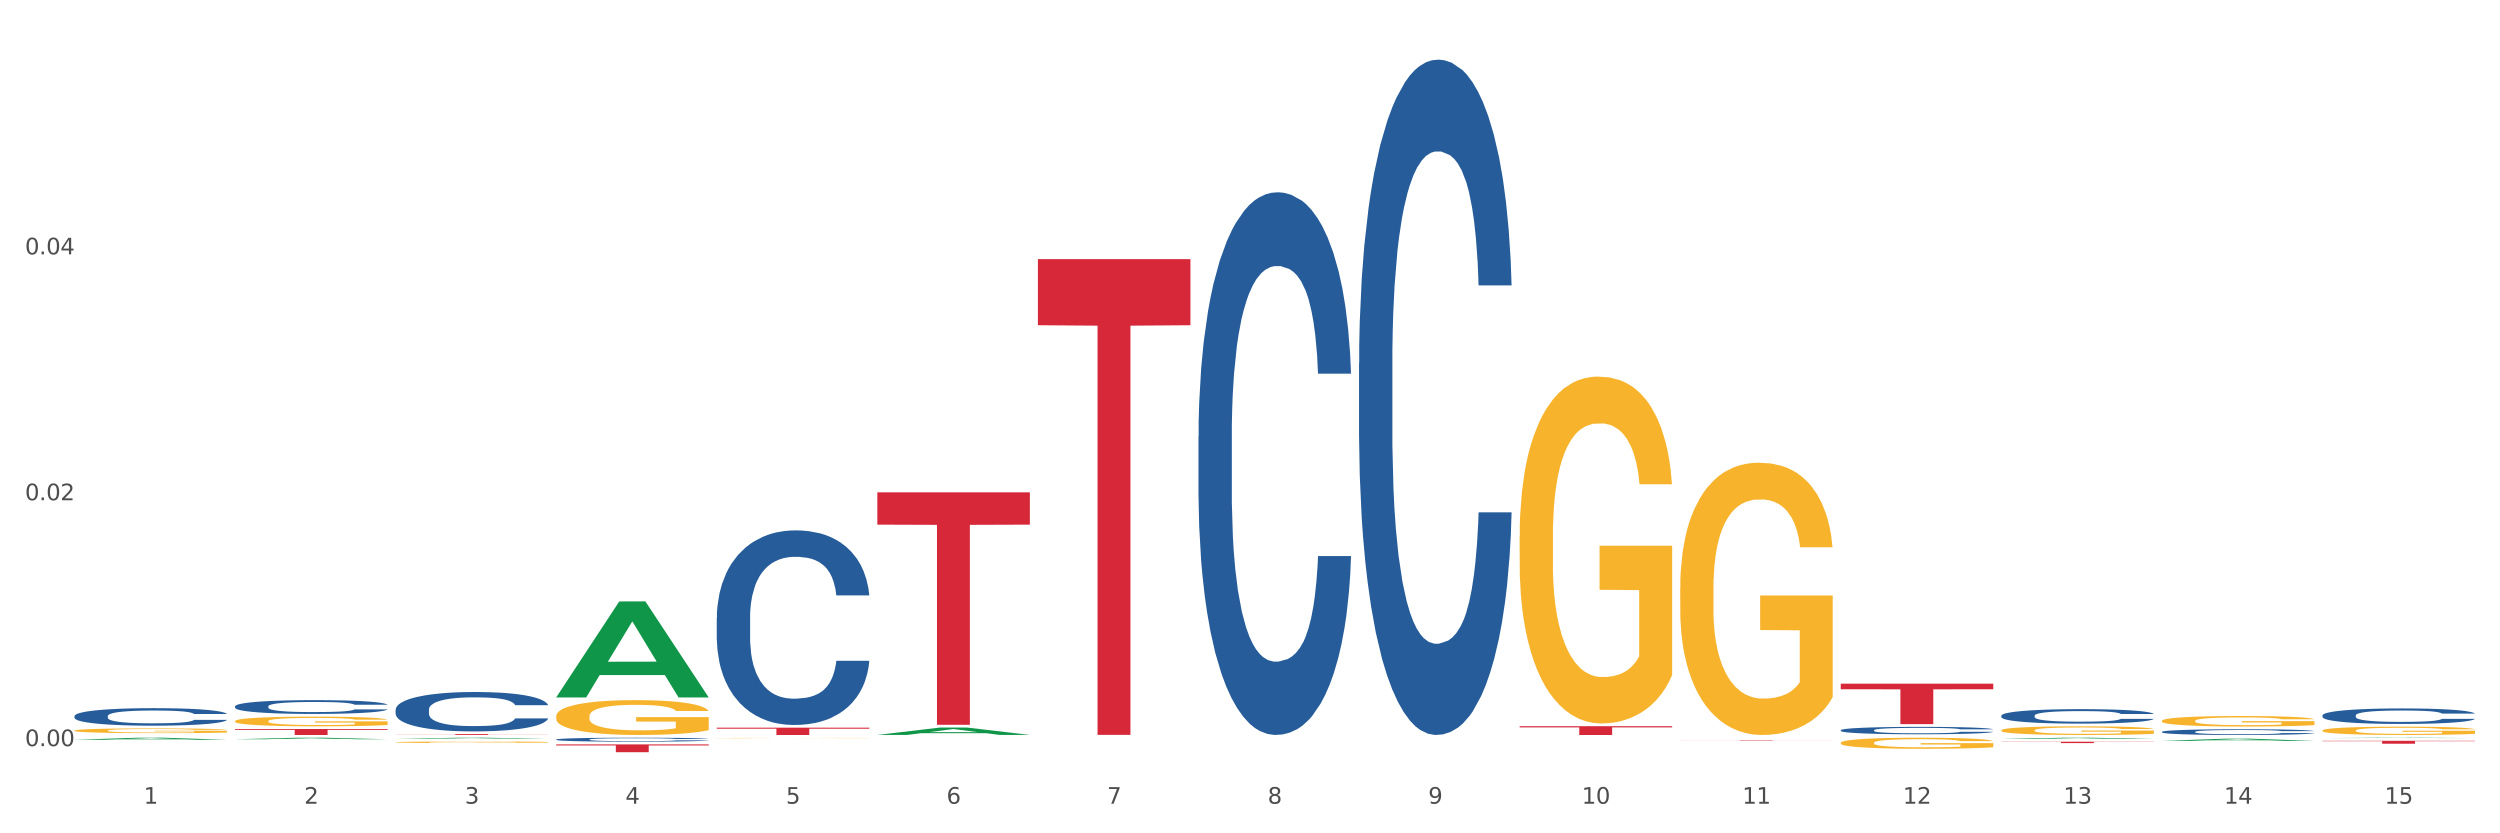 <?xml version="1.0" encoding="utf-8" standalone="no"?>
<!DOCTYPE svg PUBLIC "-//W3C//DTD SVG 1.1//EN"
  "http://www.w3.org/Graphics/SVG/1.1/DTD/svg11.dtd">
<svg xmlns:xlink="http://www.w3.org/1999/xlink" width="1080pt" height="360pt" viewBox="0 0 1080 360" xmlns="http://www.w3.org/2000/svg" version="1.1">
 <rect x="0" y="0" width="1080" height="360" fill="#333333" stroke="none"/>
 <defs>
  <style type="text/css">*{stroke-linejoin: round; stroke-linecap: butt}</style>
 </defs>
 <g id="figure_1">
  <g id="patch_1">
   <path d="M 0 360 
L 1080 360 
L 1080 0 
L 0 0 
z
" style="fill: #ffffff; stroke: #ffffff; stroke-linejoin: miter"/>
  </g>
  <g id="axes_1">
   <g id="matplotlib.axis_1">
    <g id="xtick_1">
     <g id="text_1">
      <!-- 1 -->
      <g style="fill: #4d4d4d" transform="translate(62.07 347.204) scale(0.096 -0.096)">
       <defs>
        <path id="DejaVuSans-31" d="M 794 531 
L 1825 531 
L 1825 4091 
L 703 3866 
L 703 4441 
L 1819 4666 
L 2450 4666 
L 2450 531 
L 3481 531 
L 3481 0 
L 794 0 
L 794 531 
z
" transform="scale(0.016)"/>
       </defs>
       <use xlink:href="#DejaVuSans-31"/>
      </g>
     </g>
    </g>
    <g id="xtick_2">
     <g id="text_2">
      <!-- 2 -->
      <g style="fill: #4d4d4d" transform="translate(131.436 347.204) scale(0.096 -0.096)">
       <defs>
        <path id="DejaVuSans-32" d="M 1228 531 
L 3431 531 
L 3431 0 
L 469 0 
L 469 531 
Q 828 903 1448 1529 
Q 2069 2156 2228 2338 
Q 2531 2678 2651 2914 
Q 2772 3150 2772 3378 
Q 2772 3750 2511 3984 
Q 2250 4219 1831 4219 
Q 1534 4219 1204 4116 
Q 875 4013 500 3803 
L 500 4441 
Q 881 4594 1212 4672 
Q 1544 4750 1819 4750 
Q 2544 4750 2975 4387 
Q 3406 4025 3406 3419 
Q 3406 3131 3298 2873 
Q 3191 2616 2906 2266 
Q 2828 2175 2409 1742 
Q 1991 1309 1228 531 
z
" transform="scale(0.016)"/>
       </defs>
       <use xlink:href="#DejaVuSans-32"/>
      </g>
     </g>
    </g>
    <g id="xtick_3">
     <g id="text_3">
      <!-- 3 -->
      <g style="fill: #4d4d4d" transform="translate(200.802 347.204) scale(0.096 -0.096)">
       <defs>
        <path id="DejaVuSans-33" d="M 2597 2516 
Q 3050 2419 3304 2112 
Q 3559 1806 3559 1356 
Q 3559 666 3084 287 
Q 2609 -91 1734 -91 
Q 1441 -91 1130 -33 
Q 819 25 488 141 
L 488 750 
Q 750 597 1062 519 
Q 1375 441 1716 441 
Q 2309 441 2620 675 
Q 2931 909 2931 1356 
Q 2931 1769 2642 2001 
Q 2353 2234 1838 2234 
L 1294 2234 
L 1294 2753 
L 1863 2753 
Q 2328 2753 2575 2939 
Q 2822 3125 2822 3475 
Q 2822 3834 2567 4026 
Q 2313 4219 1838 4219 
Q 1578 4219 1281 4162 
Q 984 4106 628 3988 
L 628 4550 
Q 988 4650 1302 4700 
Q 1616 4750 1894 4750 
Q 2613 4750 3031 4423 
Q 3450 4097 3450 3541 
Q 3450 3153 3228 2886 
Q 3006 2619 2597 2516 
z
" transform="scale(0.016)"/>
       </defs>
       <use xlink:href="#DejaVuSans-33"/>
      </g>
     </g>
    </g>
    <g id="xtick_4">
     <g id="text_4">
      <!-- 4 -->
      <g style="fill: #4d4d4d" transform="translate(270.169 347.204) scale(0.096 -0.096)">
       <defs>
        <path id="DejaVuSans-34" d="M 2419 4116 
L 825 1625 
L 2419 1625 
L 2419 4116 
z
M 2253 4666 
L 3047 4666 
L 3047 1625 
L 3713 1625 
L 3713 1100 
L 3047 1100 
L 3047 0 
L 2419 0 
L 2419 1100 
L 313 1100 
L 313 1709 
L 2253 4666 
z
" transform="scale(0.016)"/>
       </defs>
       <use xlink:href="#DejaVuSans-34"/>
      </g>
     </g>
    </g>
    <g id="xtick_5">
     <g id="text_5">
      <!-- 5 -->
      <g style="fill: #4d4d4d" transform="translate(339.535 347.204) scale(0.096 -0.096)">
       <defs>
        <path id="DejaVuSans-35" d="M 691 4666 
L 3169 4666 
L 3169 4134 
L 1269 4134 
L 1269 2991 
Q 1406 3038 1543 3061 
Q 1681 3084 1819 3084 
Q 2600 3084 3056 2656 
Q 3513 2228 3513 1497 
Q 3513 744 3044 326 
Q 2575 -91 1722 -91 
Q 1428 -91 1123 -41 
Q 819 9 494 109 
L 494 744 
Q 775 591 1075 516 
Q 1375 441 1709 441 
Q 2250 441 2565 725 
Q 2881 1009 2881 1497 
Q 2881 1984 2565 2268 
Q 2250 2553 1709 2553 
Q 1456 2553 1204 2497 
Q 953 2441 691 2322 
L 691 4666 
z
" transform="scale(0.016)"/>
       </defs>
       <use xlink:href="#DejaVuSans-35"/>
      </g>
     </g>
    </g>
    <g id="xtick_6">
     <g id="text_6">
      <!-- 6 -->
      <g style="fill: #4d4d4d" transform="translate(408.901 347.204) scale(0.096 -0.096)">
       <defs>
        <path id="DejaVuSans-36" d="M 2113 2584 
Q 1688 2584 1439 2293 
Q 1191 2003 1191 1497 
Q 1191 994 1439 701 
Q 1688 409 2113 409 
Q 2538 409 2786 701 
Q 3034 994 3034 1497 
Q 3034 2003 2786 2293 
Q 2538 2584 2113 2584 
z
M 3366 4563 
L 3366 3988 
Q 3128 4100 2886 4159 
Q 2644 4219 2406 4219 
Q 1781 4219 1451 3797 
Q 1122 3375 1075 2522 
Q 1259 2794 1537 2939 
Q 1816 3084 2150 3084 
Q 2853 3084 3261 2657 
Q 3669 2231 3669 1497 
Q 3669 778 3244 343 
Q 2819 -91 2113 -91 
Q 1303 -91 875 529 
Q 447 1150 447 2328 
Q 447 3434 972 4092 
Q 1497 4750 2381 4750 
Q 2619 4750 2861 4703 
Q 3103 4656 3366 4563 
z
" transform="scale(0.016)"/>
       </defs>
       <use xlink:href="#DejaVuSans-36"/>
      </g>
     </g>
    </g>
    <g id="xtick_7">
     <g id="text_7">
      <!-- 7 -->
      <g style="fill: #4d4d4d" transform="translate(478.267 347.204) scale(0.096 -0.096)">
       <defs>
        <path id="DejaVuSans-37" d="M 525 4666 
L 3525 4666 
L 3525 4397 
L 1831 0 
L 1172 0 
L 2766 4134 
L 525 4134 
L 525 4666 
z
" transform="scale(0.016)"/>
       </defs>
       <use xlink:href="#DejaVuSans-37"/>
      </g>
     </g>
    </g>
    <g id="xtick_8">
     <g id="text_8">
      <!-- 8 -->
      <g style="fill: #4d4d4d" transform="translate(547.634 347.204) scale(0.096 -0.096)">
       <defs>
        <path id="DejaVuSans-38" d="M 2034 2216 
Q 1584 2216 1326 1975 
Q 1069 1734 1069 1313 
Q 1069 891 1326 650 
Q 1584 409 2034 409 
Q 2484 409 2743 651 
Q 3003 894 3003 1313 
Q 3003 1734 2745 1975 
Q 2488 2216 2034 2216 
z
M 1403 2484 
Q 997 2584 770 2862 
Q 544 3141 544 3541 
Q 544 4100 942 4425 
Q 1341 4750 2034 4750 
Q 2731 4750 3128 4425 
Q 3525 4100 3525 3541 
Q 3525 3141 3298 2862 
Q 3072 2584 2669 2484 
Q 3125 2378 3379 2068 
Q 3634 1759 3634 1313 
Q 3634 634 3220 271 
Q 2806 -91 2034 -91 
Q 1263 -91 848 271 
Q 434 634 434 1313 
Q 434 1759 690 2068 
Q 947 2378 1403 2484 
z
M 1172 3481 
Q 1172 3119 1398 2916 
Q 1625 2713 2034 2713 
Q 2441 2713 2670 2916 
Q 2900 3119 2900 3481 
Q 2900 3844 2670 4047 
Q 2441 4250 2034 4250 
Q 1625 4250 1398 4047 
Q 1172 3844 1172 3481 
z
" transform="scale(0.016)"/>
       </defs>
       <use xlink:href="#DejaVuSans-38"/>
      </g>
     </g>
    </g>
    <g id="xtick_9">
     <g id="text_9">
      <!-- 9 -->
      <g style="fill: #4d4d4d" transform="translate(617 347.204) scale(0.096 -0.096)">
       <defs>
        <path id="DejaVuSans-39" d="M 703 97 
L 703 672 
Q 941 559 1184 500 
Q 1428 441 1663 441 
Q 2288 441 2617 861 
Q 2947 1281 2994 2138 
Q 2813 1869 2534 1725 
Q 2256 1581 1919 1581 
Q 1219 1581 811 2004 
Q 403 2428 403 3163 
Q 403 3881 828 4315 
Q 1253 4750 1959 4750 
Q 2769 4750 3195 4129 
Q 3622 3509 3622 2328 
Q 3622 1225 3098 567 
Q 2575 -91 1691 -91 
Q 1453 -91 1209 -44 
Q 966 3 703 97 
z
M 1959 2075 
Q 2384 2075 2632 2365 
Q 2881 2656 2881 3163 
Q 2881 3666 2632 3958 
Q 2384 4250 1959 4250 
Q 1534 4250 1286 3958 
Q 1038 3666 1038 3163 
Q 1038 2656 1286 2365 
Q 1534 2075 1959 2075 
z
" transform="scale(0.016)"/>
       </defs>
       <use xlink:href="#DejaVuSans-39"/>
      </g>
     </g>
    </g>
    <g id="xtick_10">
     <g id="text_10">
      <!-- 10 -->
      <g style="fill: #4d4d4d" transform="translate(683.312 347.204) scale(0.096 -0.096)">
       <defs>
        <path id="DejaVuSans-30" d="M 2034 4250 
Q 1547 4250 1301 3770 
Q 1056 3291 1056 2328 
Q 1056 1369 1301 889 
Q 1547 409 2034 409 
Q 2525 409 2770 889 
Q 3016 1369 3016 2328 
Q 3016 3291 2770 3770 
Q 2525 4250 2034 4250 
z
M 2034 4750 
Q 2819 4750 3233 4129 
Q 3647 3509 3647 2328 
Q 3647 1150 3233 529 
Q 2819 -91 2034 -91 
Q 1250 -91 836 529 
Q 422 1150 422 2328 
Q 422 3509 836 4129 
Q 1250 4750 2034 4750 
z
" transform="scale(0.016)"/>
       </defs>
       <use xlink:href="#DejaVuSans-31"/>
       <use xlink:href="#DejaVuSans-30" transform="translate(63.623 0)"/>
      </g>
     </g>
    </g>
    <g id="xtick_11">
     <g id="text_11">
      <!-- 11 -->
      <g style="fill: #4d4d4d" transform="translate(752.678 347.204) scale(0.096 -0.096)">
       <use xlink:href="#DejaVuSans-31"/>
       <use xlink:href="#DejaVuSans-31" transform="translate(63.623 0)"/>
      </g>
     </g>
    </g>
    <g id="xtick_12">
     <g id="text_12">
      <!-- 12 -->
      <g style="fill: #4d4d4d" transform="translate(822.044 347.204) scale(0.096 -0.096)">
       <use xlink:href="#DejaVuSans-31"/>
       <use xlink:href="#DejaVuSans-32" transform="translate(63.623 0)"/>
      </g>
     </g>
    </g>
    <g id="xtick_13">
     <g id="text_13">
      <!-- 13 -->
      <g style="fill: #4d4d4d" transform="translate(891.411 347.204) scale(0.096 -0.096)">
       <use xlink:href="#DejaVuSans-31"/>
       <use xlink:href="#DejaVuSans-33" transform="translate(63.623 0)"/>
      </g>
     </g>
    </g>
    <g id="xtick_14">
     <g id="text_14">
      <!-- 14 -->
      <g style="fill: #4d4d4d" transform="translate(960.777 347.204) scale(0.096 -0.096)">
       <use xlink:href="#DejaVuSans-31"/>
       <use xlink:href="#DejaVuSans-34" transform="translate(63.623 0)"/>
      </g>
     </g>
    </g>
    <g id="xtick_15">
     <g id="text_15">
      <!-- 15 -->
      <g style="fill: #4d4d4d" transform="translate(1030.143 347.204) scale(0.096 -0.096)">
       <use xlink:href="#DejaVuSans-31"/>
       <use xlink:href="#DejaVuSans-35" transform="translate(63.623 0)"/>
      </g>
     </g>
    </g>
    <g id="xtick_16"/>
    <g id="xtick_17"/>
    <g id="xtick_18"/>
    <g id="xtick_19"/>
    <g id="xtick_20"/>
    <g id="xtick_21"/>
    <g id="xtick_22"/>
    <g id="xtick_23"/>
    <g id="xtick_24"/>
    <g id="xtick_25"/>
    <g id="xtick_26"/>
    <g id="xtick_27"/>
    <g id="xtick_28"/>
    <g id="xtick_29"/>
   </g>
   <g id="matplotlib.axis_2">
    <g id="ytick_1">
     <g id="text_16">
      <!-- 0.00 -->
      <g style="fill: #4d4d4d" transform="translate(10.8 322.334) scale(0.096 -0.096)">
       <defs>
        <path id="DejaVuSans-2e" d="M 684 794 
L 1344 794 
L 1344 0 
L 684 0 
L 684 794 
z
" transform="scale(0.016)"/>
       </defs>
       <use xlink:href="#DejaVuSans-30"/>
       <use xlink:href="#DejaVuSans-2e" transform="translate(63.623 0)"/>
       <use xlink:href="#DejaVuSans-30" transform="translate(95.41 0)"/>
       <use xlink:href="#DejaVuSans-30" transform="translate(159.033 0)"/>
      </g>
     </g>
    </g>
    <g id="ytick_2">
     <g id="text_17">
      <!-- 0.02 -->
      <g style="fill: #4d4d4d" transform="translate(10.8 216.109) scale(0.096 -0.096)">
       <use xlink:href="#DejaVuSans-30"/>
       <use xlink:href="#DejaVuSans-2e" transform="translate(63.623 0)"/>
       <use xlink:href="#DejaVuSans-30" transform="translate(95.41 0)"/>
       <use xlink:href="#DejaVuSans-32" transform="translate(159.033 0)"/>
      </g>
     </g>
    </g>
    <g id="ytick_3">
     <g id="text_18">
      <!-- 0.04 -->
      <g style="fill: #4d4d4d" transform="translate(10.8 109.885) scale(0.096 -0.096)">
       <use xlink:href="#DejaVuSans-30"/>
       <use xlink:href="#DejaVuSans-2e" transform="translate(63.623 0)"/>
       <use xlink:href="#DejaVuSans-30" transform="translate(95.41 0)"/>
       <use xlink:href="#DejaVuSans-34" transform="translate(159.033 0)"/>
      </g>
     </g>
    </g>
    <g id="ytick_4"/>
    <g id="ytick_5"/>
    <g id="ytick_6"/>
   </g>
   <g id="PolyCollection_1">
    <path d="M 32.175 319.589 
L 32.243 319.588 
L 59.417 318.687 
L 70.695 318.686 
L 98.073 319.591 
L 85.029 319.591 
L 79.119 319.38 
L 51.061 319.38 
L 50.857 319.383 
L 45.151 319.591 
L 32.175 319.591 
L 32.175 319.589 
L 54.594 319.254 
L 75.586 319.254 
L 65.192 318.879 
L 65.056 318.877 
L 64.92 318.88 
L 54.526 319.254 
L 54.594 319.254 
L 32.175 319.589 
z
" clip-path="url(#pddd856f0c4)" style="fill: #109648"/>
    <path d="M 864.57 315.502 
L 864.647 315.499 
L 864.647 315.376 
L 864.803 315.27 
L 865.581 315.013 
L 866.748 314.801 
L 867.604 314.689 
L 868.46 314.596 
L 869.471 314.504 
L 870.716 314.408 
L 872.972 314.268 
L 874.373 314.197 
L 876.084 314.121 
L 879.196 314.012 
L 881.453 313.951 
L 883.787 313.899 
L 887.599 313.838 
L 890.089 313.81 
L 892.734 313.79 
L 895.924 313.776 
L 898.336 313.773 
L 903.626 313.783 
L 908.139 313.814 
L 910.317 313.838 
L 913.118 313.879 
L 914.596 313.906 
L 917.008 313.961 
L 919.498 314.033 
L 921.209 314.094 
L 923.777 314.21 
L 925.722 314.326 
L 927.511 314.47 
L 928.445 314.569 
L 929.145 314.661 
L 929.767 314.767 
L 930.39 314.935 
L 916.385 314.935 
L 915.841 314.815 
L 914.985 314.702 
L 913.74 314.593 
L 912.651 314.525 
L 910.784 314.439 
L 909.072 314.385 
L 907.283 314.344 
L 905.104 314.309 
L 903.393 314.292 
L 900.981 314.279 
L 896.235 314.282 
L 893.045 314.309 
L 890.867 314.344 
L 889.466 314.374 
L 888.221 314.408 
L 886.821 314.456 
L 885.187 314.528 
L 884.02 314.593 
L 882.853 314.675 
L 881.919 314.757 
L 881.064 314.853 
L 880.363 314.955 
L 879.819 315.061 
L 879.352 315.191 
L 878.963 315.406 
L 878.963 315.874 
L 879.119 315.98 
L 879.508 316.12 
L 879.974 316.226 
L 880.752 316.353 
L 881.453 316.438 
L 882.775 316.561 
L 884.253 316.664 
L 885.42 316.729 
L 886.587 316.783 
L 888.61 316.859 
L 890.867 316.92 
L 892.812 316.958 
L 895.457 316.992 
L 897.246 317.006 
L 898.802 317.012 
L 902.615 317.012 
L 905.338 317.002 
L 908.372 316.978 
L 910.706 316.947 
L 912.651 316.91 
L 914.829 316.848 
L 916.23 316.79 
L 916.23 316.076 
L 899.114 316.073 
L 899.114 315.598 
L 930.468 315.598 
L 930.468 316.992 
L 929.145 317.064 
L 927.667 317.129 
L 926.111 317.187 
L 923.777 317.258 
L 920.976 317.327 
L 918.486 317.375 
L 915.841 317.416 
L 912.729 317.453 
L 908.683 317.487 
L 906.193 317.501 
L 903.081 317.511 
L 899.425 317.515 
L 896.235 317.508 
L 893.123 317.491 
L 889.855 317.46 
L 886.665 317.416 
L 884.253 317.371 
L 881.842 317.316 
L 879.274 317.245 
L 877.251 317.176 
L 875.695 317.115 
L 873.984 317.036 
L 872.116 316.934 
L 870.716 316.842 
L 869.471 316.746 
L 868.149 316.623 
L 867.215 316.517 
L 866.281 316.384 
L 865.737 316.284 
L 865.114 316.131 
L 864.647 315.915 
L 864.57 315.502 
z
" clip-path="url(#pddd856f0c4)" style="fill: #f7b32b"/>
    <path d="M 933.936 311.418 
L 934.014 311.413 
L 934.014 311.264 
L 934.169 311.135 
L 934.947 310.824 
L 936.114 310.567 
L 936.97 310.43 
L 937.826 310.318 
L 938.837 310.206 
L 940.082 310.09 
L 942.338 309.92 
L 943.739 309.833 
L 945.45 309.741 
L 948.563 309.608 
L 950.819 309.534 
L 953.153 309.472 
L 956.965 309.397 
L 959.455 309.364 
L 962.1 309.339 
L 965.29 309.322 
L 967.702 309.318 
L 972.992 309.33 
L 977.505 309.368 
L 979.683 309.397 
L 982.484 309.447 
L 983.962 309.48 
L 986.374 309.546 
L 988.864 309.633 
L 990.575 309.708 
L 993.143 309.849 
L 995.088 309.99 
L 996.877 310.164 
L 997.811 310.285 
L 998.511 310.397 
L 999.134 310.525 
L 999.756 310.729 
L 985.752 310.729 
L 985.207 310.584 
L 984.351 310.447 
L 983.106 310.314 
L 982.017 310.231 
L 980.15 310.127 
L 978.438 310.061 
L 976.649 310.011 
L 974.47 309.969 
L 972.759 309.949 
L 970.347 309.932 
L 965.601 309.936 
L 962.411 309.969 
L 960.233 310.011 
L 958.832 310.048 
L 957.588 310.09 
L 956.187 310.148 
L 954.553 310.235 
L 953.386 310.314 
L 952.219 310.413 
L 951.286 310.513 
L 950.43 310.629 
L 949.73 310.754 
L 949.185 310.882 
L 948.718 311.04 
L 948.329 311.301 
L 948.329 311.87 
L 948.485 311.998 
L 948.874 312.169 
L 949.341 312.297 
L 950.119 312.451 
L 950.819 312.554 
L 952.141 312.704 
L 953.62 312.828 
L 954.787 312.907 
L 955.954 312.974 
L 957.977 313.065 
L 960.233 313.14 
L 962.178 313.185 
L 964.823 313.227 
L 966.613 313.243 
L 968.169 313.252 
L 971.981 313.252 
L 974.704 313.239 
L 977.738 313.21 
L 980.072 313.173 
L 982.017 313.127 
L 984.196 313.052 
L 985.596 312.982 
L 985.596 312.115 
L 968.48 312.11 
L 968.48 311.534 
L 999.834 311.534 
L 999.834 313.227 
L 998.511 313.314 
L 997.033 313.393 
L 995.477 313.463 
L 993.143 313.55 
L 990.342 313.633 
L 987.852 313.691 
L 985.207 313.741 
L 982.095 313.787 
L 978.049 313.828 
L 975.56 313.845 
L 972.448 313.857 
L 968.791 313.862 
L 965.601 313.853 
L 962.489 313.832 
L 959.221 313.795 
L 956.032 313.741 
L 953.62 313.687 
L 951.208 313.621 
L 948.64 313.534 
L 946.618 313.451 
L 945.061 313.376 
L 943.35 313.281 
L 941.483 313.156 
L 940.082 313.044 
L 938.837 312.928 
L 937.515 312.779 
L 936.581 312.65 
L 935.648 312.488 
L 935.103 312.368 
L 934.48 312.181 
L 934.014 311.92 
L 933.936 311.418 
z
" clip-path="url(#pddd856f0c4)" style="fill: #f7b32b"/>
    <path d="M 1003.302 315.581 
L 1003.38 315.577 
L 1003.38 315.459 
L 1003.535 315.357 
L 1004.314 315.111 
L 1005.481 314.908 
L 1006.336 314.799 
L 1007.192 314.711 
L 1008.204 314.622 
L 1009.448 314.53 
L 1011.705 314.395 
L 1013.105 314.327 
L 1014.817 314.254 
L 1017.929 314.149 
L 1020.185 314.09 
L 1022.519 314.041 
L 1026.331 313.982 
L 1028.821 313.955 
L 1031.466 313.936 
L 1034.656 313.923 
L 1037.068 313.919 
L 1042.358 313.929 
L 1046.871 313.959 
L 1049.049 313.982 
L 1051.85 314.021 
L 1053.328 314.047 
L 1055.74 314.1 
L 1058.23 314.169 
L 1059.942 314.228 
L 1062.509 314.34 
L 1064.454 314.451 
L 1066.244 314.589 
L 1067.177 314.684 
L 1067.877 314.773 
L 1068.5 314.875 
L 1069.122 315.036 
L 1055.118 315.036 
L 1054.573 314.921 
L 1053.717 314.812 
L 1052.473 314.707 
L 1051.383 314.642 
L 1049.516 314.56 
L 1047.805 314.507 
L 1046.015 314.468 
L 1043.837 314.435 
L 1042.125 314.418 
L 1039.713 314.405 
L 1034.967 314.409 
L 1031.777 314.435 
L 1029.599 314.468 
L 1028.199 314.497 
L 1026.954 314.53 
L 1025.553 314.576 
L 1023.919 314.645 
L 1022.752 314.707 
L 1021.585 314.786 
L 1020.652 314.865 
L 1019.796 314.957 
L 1019.096 315.055 
L 1018.551 315.157 
L 1018.084 315.282 
L 1017.695 315.489 
L 1017.695 315.939 
L 1017.851 316.04 
L 1018.24 316.175 
L 1018.707 316.277 
L 1019.485 316.398 
L 1020.185 316.48 
L 1021.508 316.599 
L 1022.986 316.697 
L 1024.153 316.76 
L 1025.32 316.812 
L 1027.343 316.884 
L 1029.599 316.943 
L 1031.544 316.979 
L 1034.189 317.012 
L 1035.979 317.025 
L 1037.535 317.032 
L 1041.347 317.032 
L 1044.07 317.022 
L 1047.104 316.999 
L 1049.438 316.97 
L 1051.383 316.934 
L 1053.562 316.874 
L 1054.962 316.819 
L 1054.962 316.132 
L 1037.846 316.129 
L 1037.846 315.673 
L 1069.2 315.673 
L 1069.2 317.012 
L 1067.877 317.081 
L 1066.399 317.144 
L 1064.843 317.199 
L 1062.509 317.268 
L 1059.708 317.334 
L 1057.219 317.38 
L 1054.573 317.419 
L 1051.461 317.456 
L 1047.416 317.488 
L 1044.926 317.502 
L 1041.814 317.511 
L 1038.157 317.515 
L 1034.967 317.508 
L 1031.855 317.492 
L 1028.588 317.462 
L 1025.398 317.419 
L 1022.986 317.377 
L 1020.574 317.324 
L 1018.007 317.255 
L 1015.984 317.19 
L 1014.428 317.131 
L 1012.716 317.055 
L 1010.849 316.957 
L 1009.448 316.868 
L 1008.204 316.776 
L 1006.881 316.658 
L 1005.947 316.556 
L 1005.014 316.428 
L 1004.469 316.333 
L 1003.847 316.185 
L 1003.38 315.978 
L 1003.302 315.581 
z
" clip-path="url(#pddd856f0c4)" style="fill: #f7b32b"/>
    <path d="M 101.541 314.94 
L 167.439 314.94 
L 167.439 315.298 
L 141.517 315.301 
L 141.517 317.515 
L 127.307 317.515 
L 127.307 315.301 
L 101.541 315.298 
L 101.541 314.943 
L 101.541 314.94 
z
" clip-path="url(#pddd856f0c4)" style="fill: #d62839"/>
    <path d="M 170.907 317.137 
L 236.805 317.137 
L 236.805 317.19 
L 210.883 317.19 
L 210.883 317.515 
L 196.673 317.515 
L 196.673 317.19 
L 170.907 317.19 
L 170.907 317.137 
L 170.907 317.137 
z
" clip-path="url(#pddd856f0c4)" style="fill: #d62839"/>
    <path d="M 240.274 321.574 
L 306.172 321.574 
L 306.172 322.043 
L 280.25 322.046 
L 280.25 324.95 
L 266.039 324.95 
L 266.039 322.046 
L 240.274 322.043 
L 240.274 321.577 
L 240.274 321.574 
z
" clip-path="url(#pddd856f0c4)" style="fill: #d62839"/>
    <path d="M 309.64 314.362 
L 375.538 314.362 
L 375.538 314.8 
L 349.616 314.803 
L 349.616 317.515 
L 335.406 317.515 
L 335.406 314.803 
L 309.64 314.8 
L 309.64 314.365 
L 309.64 314.362 
z
" clip-path="url(#pddd856f0c4)" style="fill: #d62839"/>
    <path d="M 379.006 212.689 
L 444.904 212.689 
L 444.904 226.644 
L 418.982 226.738 
L 418.982 313.108 
L 404.772 313.108 
L 404.772 226.738 
L 379.006 226.644 
L 379.006 212.783 
L 379.006 212.689 
z
" clip-path="url(#pddd856f0c4)" style="fill: #d62839"/>
    <path d="M 656.471 313.712 
L 722.369 313.712 
L 722.369 314.24 
L 696.447 314.244 
L 696.447 317.515 
L 682.237 317.515 
L 682.237 314.244 
L 656.471 314.24 
L 656.471 313.715 
L 656.471 313.712 
z
" clip-path="url(#pddd856f0c4)" style="fill: #d62839"/>
    <path d="M 725.837 319.754 
L 791.735 319.754 
L 791.735 319.78 
L 765.813 319.78 
L 765.813 319.939 
L 751.603 319.939 
L 751.603 319.78 
L 725.837 319.78 
L 725.837 319.754 
L 725.837 319.754 
z
" clip-path="url(#pddd856f0c4)" style="fill: #d62839"/>
    <path d="M 795.203 295.335 
L 861.101 295.335 
L 861.101 297.766 
L 835.179 297.783 
L 835.179 312.834 
L 820.969 312.834 
L 820.969 297.783 
L 795.203 297.766 
L 795.203 295.351 
L 795.203 295.335 
z
" clip-path="url(#pddd856f0c4)" style="fill: #d62839"/>
    <path d="M 864.57 320.421 
L 930.468 320.421 
L 930.468 320.504 
L 904.546 320.504 
L 904.546 321.017 
L 890.335 321.017 
L 890.335 320.504 
L 864.57 320.504 
L 864.57 320.421 
L 864.57 320.421 
z
" clip-path="url(#pddd856f0c4)" style="fill: #d62839"/>
    <path d="M 1003.302 320.026 
L 1069.2 320.026 
L 1069.2 320.203 
L 1043.278 320.205 
L 1043.278 321.305 
L 1029.068 321.305 
L 1029.068 320.205 
L 1003.302 320.203 
L 1003.302 320.027 
L 1003.302 320.026 
z
" clip-path="url(#pddd856f0c4)" style="fill: #d62839"/>
    <path d="M 32.175 315.615 
L 32.253 315.613 
L 32.253 315.545 
L 32.408 315.487 
L 33.186 315.345 
L 34.353 315.229 
L 35.209 315.167 
L 36.065 315.116 
L 37.076 315.065 
L 38.321 315.012 
L 40.578 314.935 
L 41.978 314.895 
L 43.69 314.854 
L 46.802 314.794 
L 49.058 314.76 
L 51.392 314.732 
L 55.204 314.698 
L 57.694 314.683 
L 60.339 314.671 
L 63.529 314.664 
L 65.941 314.662 
L 71.231 314.668 
L 75.744 314.685 
L 77.922 314.698 
L 80.723 314.72 
L 82.201 314.735 
L 84.613 314.766 
L 87.103 314.805 
L 88.815 314.839 
L 91.382 314.903 
L 93.327 314.967 
L 95.116 315.046 
L 96.05 315.101 
L 96.75 315.151 
L 97.373 315.21 
L 97.995 315.302 
L 83.991 315.302 
L 83.446 315.236 
L 82.59 315.174 
L 81.346 315.114 
L 80.256 315.076 
L 78.389 315.029 
L 76.677 314.999 
L 74.888 314.976 
L 72.71 314.958 
L 70.998 314.948 
L 68.586 314.941 
L 63.84 314.943 
L 60.65 314.958 
L 58.472 314.976 
L 57.071 314.993 
L 55.827 315.012 
L 54.426 315.039 
L 52.792 315.078 
L 51.625 315.114 
L 50.458 315.159 
L 49.525 315.204 
L 48.669 315.257 
L 47.969 315.313 
L 47.424 315.372 
L 46.957 315.443 
L 46.568 315.562 
L 46.568 315.82 
L 46.724 315.878 
L 47.113 315.955 
L 47.58 316.014 
L 48.358 316.083 
L 49.058 316.13 
L 50.381 316.198 
L 51.859 316.255 
L 53.026 316.29 
L 54.193 316.321 
L 56.216 316.362 
L 58.472 316.396 
L 60.417 316.417 
L 63.062 316.435 
L 64.852 316.443 
L 66.408 316.447 
L 70.22 316.447 
L 72.943 316.441 
L 75.977 316.428 
L 78.311 316.411 
L 80.256 316.39 
L 82.435 316.356 
L 83.835 316.324 
L 83.835 315.931 
L 66.719 315.929 
L 66.719 315.667 
L 98.073 315.667 
L 98.073 316.435 
L 96.75 316.475 
L 95.272 316.511 
L 93.716 316.543 
L 91.382 316.582 
L 88.581 316.62 
L 86.091 316.646 
L 83.446 316.669 
L 80.334 316.689 
L 76.288 316.708 
L 73.799 316.716 
L 70.687 316.721 
L 67.03 316.723 
L 63.84 316.72 
L 60.728 316.71 
L 57.461 316.693 
L 54.271 316.669 
L 51.859 316.644 
L 49.447 316.614 
L 46.879 316.575 
L 44.857 316.537 
L 43.301 316.503 
L 41.589 316.46 
L 39.722 316.403 
L 38.321 316.353 
L 37.076 316.3 
L 35.754 316.232 
L 34.82 316.174 
L 33.887 316.1 
L 33.342 316.046 
L 32.72 315.961 
L 32.253 315.842 
L 32.175 315.615 
z
" clip-path="url(#pddd856f0c4)" style="fill: #f7b32b"/>
    <path d="M 1003.302 309.055 
L 1003.38 309.049 
L 1003.38 308.877 
L 1003.614 308.644 
L 1004.47 308.216 
L 1005.561 307.891 
L 1007.43 307.511 
L 1008.443 307.352 
L 1009.767 307.175 
L 1012.494 306.887 
L 1015.609 306.642 
L 1017.79 306.507 
L 1019.426 306.421 
L 1023.087 306.268 
L 1025.19 306.201 
L 1027.371 306.146 
L 1029.241 306.109 
L 1032.356 306.066 
L 1034.849 306.048 
L 1037.731 306.042 
L 1040.146 306.048 
L 1043.339 306.072 
L 1048.013 306.146 
L 1049.805 306.189 
L 1052.219 306.262 
L 1054.712 306.36 
L 1056.737 306.458 
L 1059.074 306.599 
L 1061.489 306.783 
L 1063.825 307.015 
L 1065.461 307.23 
L 1066.785 307.456 
L 1067.954 307.732 
L 1068.811 308.032 
L 1069.2 308.283 
L 1054.945 308.283 
L 1054.556 308.057 
L 1053.777 307.812 
L 1052.998 307.646 
L 1052.141 307.511 
L 1050.817 307.358 
L 1049.649 307.26 
L 1047.701 307.144 
L 1045.91 307.071 
L 1044.43 307.028 
L 1042.638 306.991 
L 1038.822 306.954 
L 1036.095 306.954 
L 1034.382 306.966 
L 1032.278 306.997 
L 1030.487 307.04 
L 1028.384 307.113 
L 1026.748 307.193 
L 1025.112 307.297 
L 1024.178 307.371 
L 1022.775 307.505 
L 1021.841 307.616 
L 1020.594 307.805 
L 1019.893 307.94 
L 1018.647 308.289 
L 1018.102 308.546 
L 1017.868 308.724 
L 1017.712 308.92 
L 1017.712 309.875 
L 1018.18 310.304 
L 1018.569 310.488 
L 1019.192 310.696 
L 1020.361 310.966 
L 1022.074 311.229 
L 1023.866 311.419 
L 1025.346 311.535 
L 1026.748 311.621 
L 1028.15 311.688 
L 1029.864 311.749 
L 1031.266 311.786 
L 1033.369 311.823 
L 1035.862 311.841 
L 1037.809 311.841 
L 1041.781 311.811 
L 1043.573 311.78 
L 1045.287 311.737 
L 1047.156 311.67 
L 1048.636 311.596 
L 1049.493 311.541 
L 1050.895 311.425 
L 1051.986 311.302 
L 1052.92 311.161 
L 1053.543 311.039 
L 1054.244 310.855 
L 1054.79 310.647 
L 1054.945 310.537 
L 1069.2 310.537 
L 1068.888 310.757 
L 1068.343 310.972 
L 1067.253 311.259 
L 1066.396 311.425 
L 1065.072 311.627 
L 1063.67 311.798 
L 1061.722 311.988 
L 1059.931 312.129 
L 1058.061 312.252 
L 1056.036 312.362 
L 1052.375 312.515 
L 1051.051 312.558 
L 1048.247 312.631 
L 1046.066 312.674 
L 1042.872 312.717 
L 1039.6 312.742 
L 1036.173 312.748 
L 1033.135 312.735 
L 1029.786 312.699 
L 1027.683 312.662 
L 1025.346 312.607 
L 1022.62 312.521 
L 1020.049 312.417 
L 1017.634 312.294 
L 1015.376 312.154 
L 1013.272 311.994 
L 1010.546 311.731 
L 1008.521 311.474 
L 1007.041 311.235 
L 1006.028 311.033 
L 1005.016 310.776 
L 1004.47 310.598 
L 1003.614 310.169 
L 1003.302 309.771 
L 1003.302 309.055 
z
" clip-path="url(#pddd856f0c4)" style="fill: #255c99"/>
    <path d="M 933.936 316.148 
L 934.014 316.146 
L 934.014 316.082 
L 934.247 315.996 
L 935.104 315.838 
L 936.195 315.718 
L 938.064 315.577 
L 939.077 315.518 
L 940.401 315.452 
L 943.127 315.346 
L 946.243 315.255 
L 948.424 315.205 
L 950.06 315.174 
L 953.721 315.117 
L 955.824 315.092 
L 958.005 315.072 
L 959.874 315.058 
L 962.99 315.042 
L 965.483 315.035 
L 968.365 315.033 
L 970.779 315.035 
L 973.973 315.045 
L 978.647 315.072 
L 980.438 315.088 
L 982.853 315.115 
L 985.346 315.151 
L 987.371 315.187 
L 989.708 315.239 
L 992.122 315.307 
L 994.459 315.394 
L 996.095 315.473 
L 997.419 315.557 
L 998.587 315.659 
L 999.444 315.77 
L 999.834 315.863 
L 985.579 315.863 
L 985.19 315.779 
L 984.411 315.688 
L 983.632 315.627 
L 982.775 315.577 
L 981.451 315.52 
L 980.283 315.484 
L 978.335 315.441 
L 976.544 315.414 
L 975.064 315.398 
L 973.272 315.384 
L 969.455 315.371 
L 966.729 315.371 
L 965.015 315.375 
L 962.912 315.387 
L 961.121 315.403 
L 959.018 315.43 
L 957.382 315.459 
L 955.746 315.498 
L 954.811 315.525 
L 953.409 315.575 
L 952.475 315.616 
L 951.228 315.686 
L 950.527 315.736 
L 949.281 315.865 
L 948.736 315.96 
L 948.502 316.026 
L 948.346 316.098 
L 948.346 316.452 
L 948.814 316.61 
L 949.203 316.678 
L 949.826 316.756 
L 950.995 316.855 
L 952.708 316.953 
L 954.5 317.023 
L 955.98 317.066 
L 957.382 317.098 
L 958.784 317.123 
L 960.498 317.145 
L 961.9 317.159 
L 964.003 317.172 
L 966.495 317.179 
L 968.443 317.179 
L 972.415 317.168 
L 974.207 317.157 
L 975.92 317.141 
L 977.79 317.116 
L 979.27 317.089 
L 980.127 317.068 
L 981.529 317.025 
L 982.619 316.98 
L 983.554 316.928 
L 984.177 316.882 
L 984.878 316.814 
L 985.423 316.737 
L 985.579 316.697 
L 999.834 316.697 
L 999.522 316.778 
L 998.977 316.857 
L 997.886 316.964 
L 997.03 317.025 
L 995.705 317.1 
L 994.303 317.163 
L 992.356 317.234 
L 990.564 317.286 
L 988.695 317.331 
L 986.67 317.372 
L 983.009 317.429 
L 981.685 317.444 
L 978.88 317.472 
L 976.699 317.487 
L 973.506 317.503 
L 970.234 317.512 
L 966.807 317.515 
L 963.769 317.51 
L 960.42 317.497 
L 958.317 317.483 
L 955.98 317.463 
L 953.253 317.431 
L 950.683 317.392 
L 948.268 317.347 
L 946.009 317.295 
L 943.906 317.236 
L 941.18 317.139 
L 939.155 317.043 
L 937.675 316.955 
L 936.662 316.88 
L 935.65 316.785 
L 935.104 316.719 
L 934.247 316.561 
L 933.936 316.413 
L 933.936 316.148 
z
" clip-path="url(#pddd856f0c4)" style="fill: #255c99"/>
    <path d="M 864.57 309.16 
L 864.648 309.154 
L 864.648 308.994 
L 864.881 308.777 
L 865.738 308.378 
L 866.829 308.075 
L 868.698 307.722 
L 869.711 307.573 
L 871.035 307.408 
L 873.761 307.139 
L 876.877 306.911 
L 879.058 306.786 
L 880.694 306.706 
L 884.355 306.563 
L 886.458 306.5 
L 888.639 306.449 
L 890.508 306.415 
L 893.624 306.375 
L 896.117 306.358 
L 898.999 306.352 
L 901.413 306.358 
L 904.607 306.38 
L 909.281 306.449 
L 911.072 306.489 
L 913.487 306.557 
L 915.979 306.649 
L 918.005 306.74 
L 920.341 306.871 
L 922.756 307.042 
L 925.093 307.259 
L 926.729 307.459 
L 928.053 307.67 
L 929.221 307.927 
L 930.078 308.207 
L 930.468 308.441 
L 916.213 308.441 
L 915.824 308.23 
L 915.045 308.001 
L 914.266 307.847 
L 913.409 307.722 
L 912.085 307.579 
L 910.916 307.488 
L 908.969 307.379 
L 907.177 307.311 
L 905.697 307.271 
L 903.906 307.236 
L 900.089 307.202 
L 897.363 307.202 
L 895.649 307.214 
L 893.546 307.242 
L 891.754 307.282 
L 889.651 307.351 
L 888.016 307.425 
L 886.38 307.522 
L 885.445 307.59 
L 884.043 307.716 
L 883.108 307.819 
L 881.862 307.996 
L 881.161 308.121 
L 879.915 308.446 
L 879.369 308.686 
L 879.136 308.852 
L 878.98 309.034 
L 878.98 309.925 
L 879.447 310.324 
L 879.837 310.495 
L 880.46 310.689 
L 881.628 310.94 
L 883.342 311.186 
L 885.134 311.363 
L 886.614 311.471 
L 888.016 311.551 
L 889.418 311.614 
L 891.131 311.671 
L 892.533 311.705 
L 894.637 311.739 
L 897.129 311.757 
L 899.076 311.757 
L 903.049 311.728 
L 904.841 311.699 
L 906.554 311.659 
L 908.424 311.597 
L 909.904 311.528 
L 910.76 311.477 
L 912.163 311.368 
L 913.253 311.254 
L 914.188 311.123 
L 914.811 311.009 
L 915.512 310.838 
L 916.057 310.644 
L 916.213 310.541 
L 930.468 310.541 
L 930.156 310.746 
L 929.611 310.946 
L 928.52 311.214 
L 927.663 311.368 
L 926.339 311.557 
L 924.937 311.717 
L 922.99 311.893 
L 921.198 312.025 
L 919.329 312.139 
L 917.304 312.242 
L 913.643 312.384 
L 912.318 312.424 
L 909.514 312.493 
L 907.333 312.533 
L 904.14 312.573 
L 900.868 312.595 
L 897.441 312.601 
L 894.403 312.59 
L 891.053 312.555 
L 888.95 312.521 
L 886.614 312.47 
L 883.887 312.39 
L 881.317 312.293 
L 878.902 312.179 
L 876.643 312.048 
L 874.54 311.899 
L 871.814 311.654 
L 869.789 311.414 
L 868.309 311.191 
L 867.296 311.003 
L 866.283 310.763 
L 865.738 310.598 
L 864.881 310.198 
L 864.57 309.827 
L 864.57 309.16 
z
" clip-path="url(#pddd856f0c4)" style="fill: #255c99"/>
    <path d="M 795.203 315.443 
L 795.281 315.44 
L 795.281 315.358 
L 795.515 315.247 
L 796.372 315.043 
L 797.462 314.888 
L 799.332 314.707 
L 800.344 314.631 
L 801.669 314.546 
L 804.395 314.409 
L 807.511 314.292 
L 809.692 314.227 
L 811.327 314.187 
L 814.988 314.113 
L 817.092 314.081 
L 819.273 314.055 
L 821.142 314.038 
L 824.258 314.017 
L 826.75 314.008 
L 829.632 314.005 
L 832.047 314.008 
L 835.241 314.02 
L 839.914 314.055 
L 841.706 314.075 
L 844.121 314.111 
L 846.613 314.157 
L 848.638 314.204 
L 850.975 314.271 
L 853.39 314.359 
L 855.727 314.47 
L 857.362 314.572 
L 858.687 314.68 
L 859.855 314.812 
L 860.712 314.955 
L 861.101 315.075 
L 846.847 315.075 
L 846.457 314.967 
L 845.678 314.85 
L 844.899 314.771 
L 844.043 314.707 
L 842.718 314.634 
L 841.55 314.587 
L 839.603 314.531 
L 837.811 314.496 
L 836.331 314.476 
L 834.54 314.458 
L 830.723 314.441 
L 827.997 314.441 
L 826.283 314.447 
L 824.18 314.461 
L 822.388 314.482 
L 820.285 314.517 
L 818.649 314.555 
L 817.014 314.604 
L 816.079 314.639 
L 814.677 314.704 
L 813.742 314.756 
L 812.496 314.847 
L 811.795 314.911 
L 810.548 315.078 
L 810.003 315.2 
L 809.77 315.285 
L 809.614 315.378 
L 809.614 315.834 
L 810.081 316.039 
L 810.471 316.126 
L 811.094 316.226 
L 812.262 316.354 
L 813.976 316.48 
L 815.767 316.57 
L 817.247 316.626 
L 818.649 316.667 
L 820.051 316.699 
L 821.765 316.728 
L 823.167 316.746 
L 825.27 316.763 
L 827.763 316.772 
L 829.71 316.772 
L 833.683 316.757 
L 835.474 316.743 
L 837.188 316.722 
L 839.057 316.69 
L 840.537 316.655 
L 841.394 316.629 
L 842.796 316.573 
L 843.887 316.515 
L 844.822 316.448 
L 845.445 316.389 
L 846.146 316.302 
L 846.691 316.202 
L 846.847 316.15 
L 861.101 316.15 
L 860.79 316.255 
L 860.245 316.357 
L 859.154 316.494 
L 858.297 316.573 
L 856.973 316.67 
L 855.571 316.752 
L 853.624 316.842 
L 851.832 316.909 
L 849.963 316.968 
L 847.937 317.02 
L 844.276 317.093 
L 842.952 317.114 
L 840.148 317.149 
L 837.967 317.169 
L 834.773 317.19 
L 831.502 317.202 
L 828.074 317.204 
L 825.037 317.199 
L 821.687 317.181 
L 819.584 317.164 
L 817.247 317.137 
L 814.521 317.096 
L 811.951 317.047 
L 809.536 316.988 
L 807.277 316.921 
L 805.174 316.845 
L 802.448 316.719 
L 800.422 316.597 
L 798.942 316.483 
L 797.93 316.386 
L 796.917 316.264 
L 796.372 316.179 
L 795.515 315.974 
L 795.203 315.785 
L 795.203 315.443 
z
" clip-path="url(#pddd856f0c4)" style="fill: #255c99"/>
    <path d="M 587.105 156.85 
L 587.183 156.583 
L 587.183 149.123 
L 587.416 138.998 
L 588.273 120.347 
L 589.364 106.225 
L 591.233 89.706 
L 592.246 82.778 
L 593.57 75.051 
L 596.296 62.529 
L 599.412 51.871 
L 601.593 46.009 
L 603.229 42.279 
L 606.89 35.618 
L 608.993 32.687 
L 611.174 30.289 
L 613.043 28.69 
L 616.159 26.825 
L 618.652 26.026 
L 621.534 25.759 
L 623.948 26.026 
L 627.142 27.092 
L 631.816 30.289 
L 633.607 32.154 
L 636.022 35.351 
L 638.514 39.615 
L 640.54 43.878 
L 642.877 50.006 
L 645.291 57.999 
L 647.628 68.124 
L 649.264 77.449 
L 650.588 87.308 
L 651.756 99.298 
L 652.613 112.354 
L 653.003 123.278 
L 638.748 123.278 
L 638.359 113.419 
L 637.58 102.762 
L 636.801 95.568 
L 635.944 89.706 
L 634.62 83.045 
L 633.451 78.782 
L 631.504 73.719 
L 629.713 70.522 
L 628.233 68.657 
L 626.441 67.058 
L 622.624 65.46 
L 619.898 65.46 
L 618.184 65.992 
L 616.081 67.325 
L 614.29 69.19 
L 612.186 72.387 
L 610.551 75.851 
L 608.915 80.38 
L 607.98 83.578 
L 606.578 89.439 
L 605.643 94.235 
L 604.397 102.495 
L 603.696 108.357 
L 602.45 123.544 
L 601.905 134.735 
L 601.671 142.462 
L 601.515 150.988 
L 601.515 192.553 
L 601.982 211.204 
L 602.372 219.197 
L 602.995 228.256 
L 604.163 239.98 
L 605.877 251.437 
L 607.669 259.697 
L 609.149 264.759 
L 610.551 268.489 
L 611.953 271.42 
L 613.666 274.084 
L 615.069 275.683 
L 617.172 277.282 
L 619.664 278.081 
L 621.612 278.081 
L 625.584 276.749 
L 627.376 275.417 
L 629.089 273.552 
L 630.959 270.621 
L 632.439 267.423 
L 633.296 265.025 
L 634.698 259.963 
L 635.788 254.634 
L 636.723 248.506 
L 637.346 243.177 
L 638.047 235.184 
L 638.592 226.125 
L 638.748 221.329 
L 653.003 221.329 
L 652.691 230.921 
L 652.146 240.246 
L 651.055 252.769 
L 650.199 259.963 
L 648.874 268.756 
L 647.472 276.216 
L 645.525 284.476 
L 643.733 290.604 
L 641.864 295.933 
L 639.839 300.729 
L 636.178 307.39 
L 634.853 309.255 
L 632.049 312.452 
L 629.868 314.317 
L 626.675 316.182 
L 623.403 317.248 
L 619.976 317.515 
L 616.938 316.982 
L 613.589 315.383 
L 611.485 313.784 
L 609.149 311.387 
L 606.422 307.656 
L 603.852 303.127 
L 601.437 297.798 
L 599.178 291.67 
L 597.075 284.742 
L 594.349 273.285 
L 592.324 262.095 
L 590.844 251.703 
L 589.831 242.911 
L 588.818 231.72 
L 588.273 223.993 
L 587.416 205.342 
L 587.105 188.023 
L 587.105 156.85 
z
" clip-path="url(#pddd856f0c4)" style="fill: #255c99"/>
    <path d="M 517.739 188.402 
L 517.816 188.188 
L 517.816 182.193 
L 518.05 174.057 
L 518.907 159.07 
L 519.997 147.723 
L 521.867 134.448 
L 522.88 128.881 
L 524.204 122.672 
L 526.93 112.61 
L 530.046 104.045 
L 532.227 99.335 
L 533.863 96.338 
L 537.523 90.985 
L 539.627 88.63 
L 541.808 86.703 
L 543.677 85.418 
L 546.793 83.92 
L 549.285 83.277 
L 552.167 83.063 
L 554.582 83.277 
L 557.776 84.134 
L 562.449 86.703 
L 564.241 88.202 
L 566.656 90.771 
L 569.148 94.197 
L 571.173 97.622 
L 573.51 102.547 
L 575.925 108.97 
L 578.262 117.106 
L 579.898 124.599 
L 581.222 132.521 
L 582.39 142.156 
L 583.247 152.647 
L 583.636 161.425 
L 569.382 161.425 
L 568.992 153.503 
L 568.214 144.939 
L 567.435 139.158 
L 566.578 134.448 
L 565.254 129.096 
L 564.085 125.67 
L 562.138 121.602 
L 560.346 119.033 
L 558.866 117.534 
L 557.075 116.249 
L 553.258 114.965 
L 550.532 114.965 
L 548.818 115.393 
L 546.715 116.463 
L 544.923 117.962 
L 542.82 120.531 
L 541.184 123.315 
L 539.549 126.955 
L 538.614 129.524 
L 537.212 134.234 
L 536.277 138.088 
L 535.031 144.725 
L 534.33 149.435 
L 533.084 161.639 
L 532.538 170.632 
L 532.305 176.841 
L 532.149 183.692 
L 532.149 217.092 
L 532.616 232.08 
L 533.006 238.503 
L 533.629 245.782 
L 534.797 255.203 
L 536.511 264.409 
L 538.302 271.047 
L 539.782 275.115 
L 541.184 278.112 
L 542.587 280.467 
L 544.3 282.608 
L 545.702 283.893 
L 547.805 285.178 
L 550.298 285.82 
L 552.245 285.82 
L 556.218 284.749 
L 558.009 283.679 
L 559.723 282.18 
L 561.593 279.825 
L 563.073 277.256 
L 563.929 275.329 
L 565.331 271.261 
L 566.422 266.979 
L 567.357 262.054 
L 567.98 257.772 
L 568.681 251.349 
L 569.226 244.07 
L 569.382 240.216 
L 583.636 240.216 
L 583.325 247.923 
L 582.78 255.417 
L 581.689 265.48 
L 580.832 271.261 
L 579.508 278.326 
L 578.106 284.321 
L 576.159 290.958 
L 574.367 295.883 
L 572.498 300.165 
L 570.472 304.019 
L 566.811 309.371 
L 565.487 310.87 
L 562.683 313.439 
L 560.502 314.938 
L 557.308 316.437 
L 554.037 317.293 
L 550.61 317.507 
L 547.572 317.079 
L 544.222 315.794 
L 542.119 314.51 
L 539.782 312.583 
L 537.056 309.585 
L 534.486 305.946 
L 532.071 301.664 
L 529.812 296.739 
L 527.709 291.173 
L 524.983 281.966 
L 522.957 272.974 
L 521.477 264.624 
L 520.465 257.558 
L 519.452 248.566 
L 518.907 242.357 
L 518.05 227.369 
L 517.739 213.453 
L 517.739 188.402 
z
" clip-path="url(#pddd856f0c4)" style="fill: #255c99"/>
    <path d="M 309.64 266.894 
L 309.718 266.817 
L 309.718 264.668 
L 309.951 261.75 
L 310.808 256.376 
L 311.899 252.307 
L 313.768 247.547 
L 314.781 245.55 
L 316.105 243.324 
L 318.831 239.715 
L 321.947 236.644 
L 324.128 234.955 
L 325.764 233.88 
L 329.425 231.961 
L 331.528 231.116 
L 333.709 230.425 
L 335.578 229.965 
L 338.694 229.427 
L 341.187 229.197 
L 344.069 229.12 
L 346.484 229.197 
L 349.677 229.504 
L 354.351 230.425 
L 356.142 230.963 
L 358.557 231.884 
L 361.05 233.113 
L 363.075 234.341 
L 365.412 236.107 
L 367.826 238.41 
L 370.163 241.328 
L 371.799 244.015 
L 373.123 246.856 
L 374.291 250.311 
L 375.148 254.073 
L 375.538 257.22 
L 361.283 257.22 
L 360.894 254.38 
L 360.115 251.309 
L 359.336 249.236 
L 358.479 247.547 
L 357.155 245.627 
L 355.987 244.399 
L 354.039 242.94 
L 352.248 242.019 
L 350.768 241.481 
L 348.976 241.021 
L 345.159 240.56 
L 342.433 240.56 
L 340.719 240.714 
L 338.616 241.097 
L 336.825 241.635 
L 334.722 242.556 
L 333.086 243.554 
L 331.45 244.859 
L 330.515 245.781 
L 329.113 247.47 
L 328.179 248.852 
L 326.932 251.232 
L 326.231 252.921 
L 324.985 257.297 
L 324.44 260.522 
L 324.206 262.748 
L 324.05 265.205 
L 324.05 277.182 
L 324.518 282.557 
L 324.907 284.86 
L 325.53 287.47 
L 326.699 290.848 
L 328.412 294.15 
L 330.204 296.53 
L 331.684 297.989 
L 333.086 299.064 
L 334.488 299.908 
L 336.202 300.676 
L 337.604 301.137 
L 339.707 301.597 
L 342.199 301.827 
L 344.147 301.827 
L 348.119 301.444 
L 349.911 301.06 
L 351.624 300.522 
L 353.494 299.678 
L 354.974 298.756 
L 355.831 298.065 
L 357.233 296.607 
L 358.323 295.071 
L 359.258 293.305 
L 359.881 291.77 
L 360.582 289.467 
L 361.127 286.856 
L 361.283 285.474 
L 375.538 285.474 
L 375.226 288.238 
L 374.681 290.925 
L 373.59 294.534 
L 372.734 296.607 
L 371.409 299.14 
L 370.007 301.29 
L 368.06 303.67 
L 366.268 305.436 
L 364.399 306.972 
L 362.374 308.353 
L 358.713 310.273 
L 357.389 310.81 
L 354.584 311.732 
L 352.403 312.269 
L 349.21 312.807 
L 345.938 313.114 
L 342.511 313.19 
L 339.473 313.037 
L 336.124 312.576 
L 334.021 312.116 
L 331.684 311.425 
L 328.957 310.35 
L 326.387 309.044 
L 323.972 307.509 
L 321.713 305.743 
L 319.61 303.747 
L 316.884 300.446 
L 314.859 297.221 
L 313.379 294.227 
L 312.366 291.693 
L 311.354 288.468 
L 310.808 286.242 
L 309.951 280.868 
L 309.64 275.877 
L 309.64 266.894 
z
" clip-path="url(#pddd856f0c4)" style="fill: #255c99"/>
    <path d="M 240.274 319.457 
L 240.352 319.456 
L 240.352 319.412 
L 240.585 319.352 
L 241.442 319.243 
L 242.533 319.16 
L 244.402 319.062 
L 245.415 319.022 
L 246.739 318.976 
L 249.465 318.903 
L 252.581 318.84 
L 254.762 318.805 
L 256.398 318.784 
L 260.059 318.744 
L 262.162 318.727 
L 264.343 318.713 
L 266.212 318.704 
L 269.328 318.693 
L 271.821 318.688 
L 274.703 318.686 
L 277.117 318.688 
L 280.311 318.694 
L 284.985 318.713 
L 286.776 318.724 
L 289.191 318.743 
L 291.683 318.768 
L 293.709 318.793 
L 296.045 318.829 
L 298.46 318.876 
L 300.797 318.935 
L 302.433 318.99 
L 303.757 319.048 
L 304.925 319.119 
L 305.782 319.196 
L 306.172 319.26 
L 291.917 319.26 
L 291.528 319.202 
L 290.749 319.139 
L 289.97 319.097 
L 289.113 319.062 
L 287.789 319.023 
L 286.62 318.998 
L 284.673 318.968 
L 282.881 318.95 
L 281.401 318.939 
L 279.61 318.929 
L 275.793 318.92 
L 273.067 318.92 
L 271.353 318.923 
L 269.25 318.931 
L 267.458 318.942 
L 265.355 318.961 
L 263.72 318.981 
L 262.084 319.008 
L 261.149 319.026 
L 259.747 319.061 
L 258.812 319.089 
L 257.566 319.138 
L 256.865 319.172 
L 255.619 319.261 
L 255.073 319.327 
L 254.84 319.373 
L 254.684 319.423 
L 254.684 319.667 
L 255.151 319.777 
L 255.541 319.824 
L 256.164 319.877 
L 257.332 319.946 
L 259.046 320.013 
L 260.838 320.062 
L 262.318 320.092 
L 263.72 320.114 
L 265.122 320.131 
L 266.835 320.147 
L 268.237 320.156 
L 270.341 320.165 
L 272.833 320.17 
L 274.78 320.17 
L 278.753 320.162 
L 280.545 320.154 
L 282.258 320.143 
L 284.128 320.126 
L 285.608 320.107 
L 286.465 320.093 
L 287.867 320.063 
L 288.957 320.032 
L 289.892 319.996 
L 290.515 319.965 
L 291.216 319.918 
L 291.761 319.865 
L 291.917 319.836 
L 306.172 319.836 
L 305.86 319.893 
L 305.315 319.948 
L 304.224 320.021 
L 303.367 320.063 
L 302.043 320.115 
L 300.641 320.159 
L 298.694 320.208 
L 296.902 320.244 
L 295.033 320.275 
L 293.008 320.303 
L 289.347 320.342 
L 288.022 320.353 
L 285.218 320.372 
L 283.037 320.383 
L 279.844 320.394 
L 276.572 320.4 
L 273.145 320.402 
L 270.107 320.399 
L 266.757 320.389 
L 264.654 320.38 
L 262.318 320.366 
L 259.591 320.344 
L 257.021 320.317 
L 254.606 320.286 
L 252.347 320.25 
L 250.244 320.209 
L 247.518 320.142 
L 245.493 320.076 
L 244.013 320.015 
L 243 319.963 
L 241.987 319.897 
L 241.442 319.852 
L 240.585 319.742 
L 240.274 319.64 
L 240.274 319.457 
z
" clip-path="url(#pddd856f0c4)" style="fill: #255c99"/>
    <path d="M 170.907 306.594 
L 170.985 306.579 
L 170.985 306.144 
L 171.219 305.553 
L 172.076 304.465 
L 173.166 303.641 
L 175.036 302.678 
L 176.048 302.274 
L 177.373 301.823 
L 180.099 301.093 
L 183.215 300.471 
L 185.396 300.129 
L 187.031 299.912 
L 190.692 299.523 
L 192.796 299.352 
L 194.977 299.212 
L 196.846 299.119 
L 199.962 299.01 
L 202.454 298.964 
L 205.336 298.948 
L 207.751 298.964 
L 210.945 299.026 
L 215.618 299.212 
L 217.41 299.321 
L 219.825 299.508 
L 222.317 299.756 
L 224.342 300.005 
L 226.679 300.362 
L 229.094 300.829 
L 231.431 301.419 
L 233.066 301.963 
L 234.391 302.538 
L 235.559 303.237 
L 236.416 303.999 
L 236.805 304.636 
L 222.551 304.636 
L 222.161 304.061 
L 221.382 303.439 
L 220.604 303.02 
L 219.747 302.678 
L 218.422 302.289 
L 217.254 302.041 
L 215.307 301.745 
L 213.515 301.559 
L 212.035 301.45 
L 210.244 301.357 
L 206.427 301.264 
L 203.701 301.264 
L 201.987 301.295 
L 199.884 301.372 
L 198.092 301.481 
L 195.989 301.668 
L 194.353 301.87 
L 192.718 302.134 
L 191.783 302.32 
L 190.381 302.662 
L 189.446 302.942 
L 188.2 303.424 
L 187.499 303.766 
L 186.252 304.652 
L 185.707 305.304 
L 185.474 305.755 
L 185.318 306.252 
L 185.318 308.677 
L 185.785 309.765 
L 186.175 310.231 
L 186.798 310.759 
L 187.966 311.443 
L 189.68 312.111 
L 191.471 312.593 
L 192.951 312.888 
L 194.353 313.106 
L 195.755 313.277 
L 197.469 313.432 
L 198.871 313.525 
L 200.974 313.619 
L 203.467 313.665 
L 205.414 313.665 
L 209.387 313.588 
L 211.178 313.51 
L 212.892 313.401 
L 214.761 313.23 
L 216.241 313.044 
L 217.098 312.904 
L 218.5 312.609 
L 219.591 312.298 
L 220.526 311.94 
L 221.149 311.629 
L 221.85 311.163 
L 222.395 310.635 
L 222.551 310.355 
L 236.805 310.355 
L 236.494 310.915 
L 235.949 311.458 
L 234.858 312.189 
L 234.001 312.609 
L 232.677 313.121 
L 231.275 313.557 
L 229.328 314.038 
L 227.536 314.396 
L 225.667 314.707 
L 223.641 314.986 
L 219.98 315.375 
L 218.656 315.484 
L 215.852 315.67 
L 213.671 315.779 
L 210.477 315.888 
L 207.206 315.95 
L 203.779 315.965 
L 200.741 315.934 
L 197.391 315.841 
L 195.288 315.748 
L 192.951 315.608 
L 190.225 315.39 
L 187.655 315.126 
L 185.24 314.815 
L 182.981 314.458 
L 180.878 314.054 
L 178.152 313.386 
L 176.126 312.733 
L 174.646 312.127 
L 173.634 311.614 
L 172.621 310.961 
L 172.076 310.51 
L 171.219 309.423 
L 170.907 308.412 
L 170.907 306.594 
z
" clip-path="url(#pddd856f0c4)" style="fill: #255c99"/>
    <path d="M 101.541 305.133 
L 101.619 305.127 
L 101.619 304.975 
L 101.853 304.768 
L 102.71 304.387 
L 103.8 304.098 
L 105.67 303.761 
L 106.682 303.619 
L 108.006 303.461 
L 110.733 303.205 
L 113.848 302.988 
L 116.029 302.868 
L 117.665 302.792 
L 121.326 302.656 
L 123.429 302.596 
L 125.61 302.547 
L 127.48 302.514 
L 130.595 302.476 
L 133.088 302.46 
L 135.97 302.454 
L 138.385 302.46 
L 141.578 302.481 
L 146.252 302.547 
L 148.044 302.585 
L 150.458 302.65 
L 152.951 302.737 
L 154.976 302.824 
L 157.313 302.95 
L 159.728 303.113 
L 162.064 303.32 
L 163.7 303.51 
L 165.024 303.712 
L 166.193 303.957 
L 167.05 304.224 
L 167.439 304.447 
L 153.185 304.447 
L 152.795 304.245 
L 152.016 304.028 
L 151.237 303.881 
L 150.38 303.761 
L 149.056 303.625 
L 147.888 303.538 
L 145.941 303.434 
L 144.149 303.369 
L 142.669 303.331 
L 140.877 303.298 
L 137.061 303.265 
L 134.334 303.265 
L 132.621 303.276 
L 130.518 303.303 
L 128.726 303.342 
L 126.623 303.407 
L 124.987 303.478 
L 123.351 303.57 
L 122.417 303.636 
L 121.015 303.755 
L 120.08 303.853 
L 118.834 304.022 
L 118.133 304.142 
L 116.886 304.452 
L 116.341 304.681 
L 116.107 304.839 
L 115.952 305.013 
L 115.952 305.862 
L 116.419 306.243 
L 116.808 306.407 
L 117.431 306.592 
L 118.6 306.831 
L 120.314 307.066 
L 122.105 307.234 
L 123.585 307.338 
L 124.987 307.414 
L 126.389 307.474 
L 128.103 307.528 
L 129.505 307.561 
L 131.608 307.594 
L 134.101 307.61 
L 136.048 307.61 
L 140.021 307.583 
L 141.812 307.556 
L 143.526 307.517 
L 145.395 307.458 
L 146.875 307.392 
L 147.732 307.343 
L 149.134 307.24 
L 150.225 307.131 
L 151.159 307.006 
L 151.783 306.897 
L 152.484 306.733 
L 153.029 306.548 
L 153.185 306.45 
L 167.439 306.45 
L 167.128 306.646 
L 166.582 306.837 
L 165.492 307.093 
L 164.635 307.24 
L 163.311 307.419 
L 161.909 307.572 
L 159.961 307.741 
L 158.17 307.866 
L 156.3 307.975 
L 154.275 308.073 
L 150.614 308.209 
L 149.29 308.247 
L 146.486 308.312 
L 144.305 308.35 
L 141.111 308.389 
L 137.84 308.41 
L 134.412 308.416 
L 131.374 308.405 
L 128.025 308.372 
L 125.922 308.34 
L 123.585 308.291 
L 120.859 308.214 
L 118.288 308.122 
L 115.874 308.013 
L 113.615 307.888 
L 111.512 307.746 
L 108.785 307.512 
L 106.76 307.283 
L 105.28 307.071 
L 104.267 306.891 
L 103.255 306.663 
L 102.71 306.505 
L 101.853 306.124 
L 101.541 305.77 
L 101.541 305.133 
z
" clip-path="url(#pddd856f0c4)" style="fill: #255c99"/>
    <path d="M 32.175 309.325 
L 32.253 309.318 
L 32.253 309.124 
L 32.487 308.862 
L 33.343 308.378 
L 34.434 308.012 
L 36.303 307.584 
L 37.316 307.404 
L 38.64 307.204 
L 41.366 306.879 
L 44.482 306.603 
L 46.663 306.451 
L 48.299 306.354 
L 51.96 306.181 
L 54.063 306.105 
L 56.244 306.043 
L 58.114 306.002 
L 61.229 305.953 
L 63.722 305.933 
L 66.604 305.926 
L 69.019 305.933 
L 72.212 305.96 
L 76.886 306.043 
L 78.677 306.092 
L 81.092 306.174 
L 83.585 306.285 
L 85.61 306.395 
L 87.947 306.554 
L 90.361 306.762 
L 92.698 307.024 
L 94.334 307.266 
L 95.658 307.522 
L 96.827 307.832 
L 97.683 308.171 
L 98.073 308.454 
L 83.818 308.454 
L 83.429 308.199 
L 82.65 307.922 
L 81.871 307.736 
L 81.014 307.584 
L 79.69 307.411 
L 78.522 307.3 
L 76.574 307.169 
L 74.783 307.086 
L 73.303 307.038 
L 71.511 306.996 
L 67.694 306.955 
L 64.968 306.955 
L 63.255 306.969 
L 61.151 307.003 
L 59.36 307.052 
L 57.257 307.135 
L 55.621 307.224 
L 53.985 307.342 
L 53.05 307.425 
L 51.648 307.577 
L 50.714 307.701 
L 49.467 307.915 
L 48.766 308.067 
L 47.52 308.461 
L 46.975 308.751 
L 46.741 308.952 
L 46.585 309.173 
L 46.585 310.25 
L 47.053 310.734 
L 47.442 310.941 
L 48.065 311.176 
L 49.234 311.48 
L 50.947 311.777 
L 52.739 311.991 
L 54.219 312.122 
L 55.621 312.219 
L 57.023 312.295 
L 58.737 312.364 
L 60.139 312.406 
L 62.242 312.447 
L 64.734 312.468 
L 66.682 312.468 
L 70.654 312.433 
L 72.446 312.399 
L 74.16 312.35 
L 76.029 312.274 
L 77.509 312.192 
L 78.366 312.129 
L 79.768 311.998 
L 80.858 311.86 
L 81.793 311.701 
L 82.416 311.563 
L 83.117 311.356 
L 83.663 311.121 
L 83.818 310.996 
L 98.073 310.996 
L 97.761 311.245 
L 97.216 311.487 
L 96.126 311.812 
L 95.269 311.998 
L 93.945 312.226 
L 92.542 312.42 
L 90.595 312.634 
L 88.804 312.793 
L 86.934 312.931 
L 84.909 313.055 
L 81.248 313.228 
L 79.924 313.276 
L 77.12 313.359 
L 74.939 313.407 
L 71.745 313.456 
L 68.473 313.483 
L 65.046 313.49 
L 62.008 313.477 
L 58.659 313.435 
L 56.556 313.394 
L 54.219 313.331 
L 51.493 313.235 
L 48.922 313.117 
L 46.507 312.979 
L 44.248 312.82 
L 42.145 312.641 
L 39.419 312.344 
L 37.394 312.053 
L 35.914 311.784 
L 34.901 311.556 
L 33.889 311.266 
L 33.343 311.065 
L 32.487 310.582 
L 32.175 310.133 
L 32.175 309.325 
z
" clip-path="url(#pddd856f0c4)" style="fill: #255c99"/>
    <path d="M 795.203 320.9 
L 795.281 320.895 
L 795.281 320.738 
L 795.437 320.602 
L 796.215 320.274 
L 797.382 320.003 
L 798.238 319.859 
L 799.094 319.741 
L 800.105 319.622 
L 801.35 319.5 
L 803.606 319.321 
L 805.006 319.229 
L 806.718 319.133 
L 809.83 318.993 
L 812.086 318.914 
L 814.42 318.848 
L 818.233 318.77 
L 820.722 318.735 
L 823.368 318.708 
L 826.557 318.691 
L 828.969 318.686 
L 834.26 318.7 
L 838.772 318.739 
L 840.951 318.77 
L 843.752 318.822 
L 845.23 318.857 
L 847.642 318.927 
L 850.131 319.019 
L 851.843 319.098 
L 854.41 319.246 
L 856.355 319.395 
L 858.145 319.579 
L 859.078 319.706 
L 859.779 319.824 
L 860.401 319.959 
L 861.024 320.174 
L 847.019 320.174 
L 846.475 320.021 
L 845.619 319.876 
L 844.374 319.736 
L 843.285 319.649 
L 841.418 319.539 
L 839.706 319.469 
L 837.916 319.417 
L 835.738 319.373 
L 834.026 319.351 
L 831.615 319.334 
L 826.869 319.338 
L 823.679 319.373 
L 821.5 319.417 
L 820.1 319.456 
L 818.855 319.5 
L 817.455 319.561 
L 815.821 319.653 
L 814.654 319.736 
L 813.487 319.841 
L 812.553 319.946 
L 811.697 320.069 
L 810.997 320.2 
L 810.453 320.335 
L 809.986 320.502 
L 809.597 320.777 
L 809.597 321.376 
L 809.752 321.512 
L 810.141 321.691 
L 810.608 321.827 
L 811.386 321.989 
L 812.086 322.098 
L 813.409 322.256 
L 814.887 322.387 
L 816.054 322.47 
L 817.221 322.54 
L 819.244 322.636 
L 821.5 322.715 
L 823.445 322.763 
L 826.091 322.807 
L 827.88 322.824 
L 829.436 322.833 
L 833.248 322.833 
L 835.971 322.82 
L 839.006 322.789 
L 841.34 322.75 
L 843.285 322.702 
L 845.463 322.623 
L 846.864 322.549 
L 846.864 321.635 
L 829.747 321.63 
L 829.747 321.022 
L 861.101 321.022 
L 861.101 322.807 
L 859.779 322.899 
L 858.3 322.982 
L 856.744 323.056 
L 854.41 323.148 
L 851.61 323.235 
L 849.12 323.297 
L 846.475 323.349 
L 843.363 323.397 
L 839.317 323.441 
L 836.827 323.459 
L 833.715 323.472 
L 830.059 323.476 
L 826.869 323.467 
L 823.757 323.445 
L 820.489 323.406 
L 817.299 323.349 
L 814.887 323.292 
L 812.475 323.222 
L 809.908 323.131 
L 807.885 323.043 
L 806.329 322.964 
L 804.617 322.864 
L 802.75 322.732 
L 801.35 322.614 
L 800.105 322.492 
L 798.782 322.334 
L 797.849 322.199 
L 796.915 322.028 
L 796.37 321.901 
L 795.748 321.705 
L 795.281 321.429 
L 795.203 320.9 
z
" clip-path="url(#pddd856f0c4)" style="fill: #f7b32b"/>
    <path d="M 725.837 254.241 
L 725.915 254.134 
L 725.915 250.266 
L 726.071 246.936 
L 726.849 238.879 
L 728.016 232.219 
L 728.871 228.674 
L 729.727 225.773 
L 730.739 222.873 
L 731.984 219.865 
L 734.24 215.461 
L 735.64 213.205 
L 737.352 210.841 
L 740.464 207.404 
L 742.72 205.47 
L 745.054 203.859 
L 748.866 201.925 
L 751.356 201.066 
L 754.001 200.421 
L 757.191 199.991 
L 759.603 199.884 
L 764.894 200.206 
L 769.406 201.173 
L 771.585 201.925 
L 774.385 203.214 
L 775.864 204.073 
L 778.275 205.792 
L 780.765 208.048 
L 782.477 209.982 
L 785.044 213.634 
L 786.989 217.287 
L 788.779 221.799 
L 789.712 224.914 
L 790.412 227.815 
L 791.035 231.145 
L 791.657 236.409 
L 777.653 236.409 
L 777.108 232.649 
L 776.253 229.104 
L 775.008 225.666 
L 773.919 223.517 
L 772.051 220.832 
L 770.34 219.113 
L 768.55 217.824 
L 766.372 216.75 
L 764.66 216.213 
L 762.248 215.783 
L 757.502 215.89 
L 754.313 216.75 
L 752.134 217.824 
L 750.734 218.791 
L 749.489 219.865 
L 748.088 221.369 
L 746.455 223.625 
L 745.288 225.666 
L 744.121 228.244 
L 743.187 230.822 
L 742.331 233.83 
L 741.631 237.053 
L 741.086 240.383 
L 740.62 244.465 
L 740.23 251.233 
L 740.23 265.951 
L 740.386 269.281 
L 740.775 273.685 
L 741.242 277.015 
L 742.02 280.99 
L 742.72 283.676 
L 744.043 287.543 
L 745.521 290.766 
L 746.688 292.807 
L 747.855 294.526 
L 749.878 296.889 
L 752.134 298.823 
L 754.079 300.004 
L 756.724 301.079 
L 758.514 301.508 
L 760.07 301.723 
L 763.882 301.723 
L 766.605 301.401 
L 769.639 300.649 
L 771.974 299.682 
L 773.919 298.5 
L 776.097 296.567 
L 777.497 294.741 
L 777.497 272.289 
L 760.381 272.181 
L 760.381 257.249 
L 791.735 257.249 
L 791.735 301.079 
L 790.412 303.335 
L 788.934 305.376 
L 787.378 307.202 
L 785.044 309.458 
L 782.243 311.606 
L 779.754 313.11 
L 777.108 314.399 
L 773.996 315.581 
L 769.951 316.655 
L 767.461 317.085 
L 764.349 317.407 
L 760.692 317.515 
L 757.502 317.3 
L 754.39 316.763 
L 751.123 315.796 
L 747.933 314.399 
L 745.521 313.003 
L 743.109 311.284 
L 740.542 309.028 
L 738.519 306.88 
L 736.963 304.946 
L 735.251 302.475 
L 733.384 299.252 
L 731.984 296.352 
L 730.739 293.344 
L 729.416 289.477 
L 728.482 286.146 
L 727.549 281.957 
L 727.004 278.842 
L 726.382 274.007 
L 725.915 267.24 
L 725.837 254.241 
z
" clip-path="url(#pddd856f0c4)" style="fill: #f7b32b"/>
    <path d="M 448.372 111.934 
L 514.27 111.934 
L 514.27 140.497 
L 488.348 140.69 
L 488.348 317.47 
L 474.138 317.47 
L 474.138 140.69 
L 448.372 140.497 
L 448.372 112.127 
L 448.372 111.934 
z
" clip-path="url(#pddd856f0c4)" style="fill: #d62839"/>
    <path d="M 309.64 318.841 
L 309.718 318.841 
L 309.718 318.836 
L 309.873 318.832 
L 310.651 318.823 
L 311.818 318.815 
L 312.674 318.811 
L 313.53 318.808 
L 314.541 318.804 
L 315.786 318.801 
L 318.042 318.796 
L 319.443 318.793 
L 321.155 318.79 
L 324.267 318.786 
L 326.523 318.784 
L 328.857 318.782 
L 332.669 318.78 
L 335.159 318.779 
L 337.804 318.778 
L 340.994 318.778 
L 343.406 318.777 
L 348.696 318.778 
L 353.209 318.779 
L 355.387 318.78 
L 358.188 318.781 
L 359.666 318.782 
L 362.078 318.784 
L 364.568 318.787 
L 366.279 318.789 
L 368.847 318.793 
L 370.792 318.798 
L 372.581 318.803 
L 373.515 318.807 
L 374.215 318.81 
L 374.838 318.814 
L 375.46 318.82 
L 361.456 318.82 
L 360.911 318.816 
L 360.055 318.812 
L 358.81 318.808 
L 357.721 318.805 
L 355.854 318.802 
L 354.142 318.8 
L 352.353 318.798 
L 350.174 318.797 
L 348.463 318.796 
L 346.051 318.796 
L 341.305 318.796 
L 338.115 318.797 
L 335.937 318.798 
L 334.536 318.799 
L 333.292 318.801 
L 331.891 318.803 
L 330.257 318.805 
L 329.09 318.808 
L 327.923 318.811 
L 326.99 318.814 
L 326.134 318.817 
L 325.434 318.821 
L 324.889 318.825 
L 324.422 318.829 
L 324.033 318.837 
L 324.033 318.854 
L 324.189 318.858 
L 324.578 318.864 
L 325.045 318.867 
L 325.823 318.872 
L 326.523 318.875 
L 327.845 318.88 
L 329.324 318.883 
L 330.491 318.886 
L 331.658 318.888 
L 333.681 318.891 
L 335.937 318.893 
L 337.882 318.894 
L 340.527 318.895 
L 342.317 318.896 
L 343.873 318.896 
L 347.685 318.896 
L 350.408 318.896 
L 353.442 318.895 
L 355.776 318.894 
L 357.721 318.892 
L 359.9 318.89 
L 361.3 318.888 
L 361.3 318.862 
L 344.184 318.862 
L 344.184 318.844 
L 375.538 318.844 
L 375.538 318.895 
L 374.215 318.898 
L 372.737 318.9 
L 371.181 318.903 
L 368.847 318.905 
L 366.046 318.908 
L 363.556 318.909 
L 360.911 318.911 
L 357.799 318.912 
L 353.753 318.914 
L 351.264 318.914 
L 348.152 318.914 
L 344.495 318.915 
L 341.305 318.914 
L 338.193 318.914 
L 334.925 318.913 
L 331.736 318.911 
L 329.324 318.909 
L 326.912 318.907 
L 324.344 318.905 
L 322.322 318.902 
L 320.766 318.9 
L 319.054 318.897 
L 317.187 318.893 
L 315.786 318.89 
L 314.541 318.886 
L 313.219 318.882 
L 312.285 318.878 
L 311.352 318.873 
L 310.807 318.87 
L 310.184 318.864 
L 309.718 318.856 
L 309.64 318.841 
z
" clip-path="url(#pddd856f0c4)" style="fill: #f7b32b"/>
    <path d="M 656.471 231.927 
L 656.549 231.79 
L 656.549 226.863 
L 656.704 222.62 
L 657.482 212.355 
L 658.649 203.87 
L 659.505 199.353 
L 660.361 195.658 
L 661.372 191.963 
L 662.617 188.13 
L 664.874 182.519 
L 666.274 179.645 
L 667.986 176.634 
L 671.098 172.254 
L 673.354 169.791 
L 675.688 167.738 
L 679.5 165.274 
L 681.99 164.179 
L 684.635 163.358 
L 687.825 162.811 
L 690.237 162.674 
L 695.527 163.084 
L 700.04 164.316 
L 702.218 165.274 
L 705.019 166.917 
L 706.497 168.011 
L 708.909 170.201 
L 711.399 173.075 
L 713.111 175.539 
L 715.678 180.192 
L 717.623 184.846 
L 719.412 190.594 
L 720.346 194.563 
L 721.046 198.258 
L 721.669 202.501 
L 722.291 209.208 
L 708.287 209.208 
L 707.742 204.417 
L 706.886 199.901 
L 705.642 195.521 
L 704.552 192.784 
L 702.685 189.362 
L 700.973 187.172 
L 699.184 185.53 
L 697.006 184.161 
L 695.294 183.477 
L 692.882 182.93 
L 688.136 183.066 
L 684.946 184.161 
L 682.768 185.53 
L 681.367 186.762 
L 680.123 188.13 
L 678.722 190.047 
L 677.088 192.921 
L 675.921 195.521 
L 674.754 198.806 
L 673.821 202.091 
L 672.965 205.923 
L 672.265 210.029 
L 671.72 214.272 
L 671.253 219.472 
L 670.864 228.095 
L 670.864 246.845 
L 671.02 251.088 
L 671.409 256.699 
L 671.876 260.942 
L 672.654 266.006 
L 673.354 269.428 
L 674.677 274.355 
L 676.155 278.461 
L 677.322 281.061 
L 678.489 283.251 
L 680.512 286.262 
L 682.768 288.726 
L 684.713 290.231 
L 687.358 291.6 
L 689.148 292.147 
L 690.704 292.421 
L 694.516 292.421 
L 697.239 292.01 
L 700.273 291.052 
L 702.607 289.821 
L 704.552 288.315 
L 706.731 285.852 
L 708.131 283.525 
L 708.131 254.92 
L 691.015 254.783 
L 691.015 235.759 
L 722.369 235.759 
L 722.369 291.6 
L 721.046 294.474 
L 719.568 297.074 
L 718.012 299.401 
L 715.678 302.275 
L 712.877 305.013 
L 710.387 306.929 
L 707.742 308.571 
L 704.63 310.077 
L 700.584 311.445 
L 698.095 311.993 
L 694.983 312.403 
L 691.326 312.54 
L 688.136 312.266 
L 685.024 311.582 
L 681.756 310.35 
L 678.567 308.571 
L 676.155 306.792 
L 673.743 304.602 
L 671.175 301.728 
L 669.153 298.991 
L 667.597 296.527 
L 665.885 293.379 
L 664.018 289.273 
L 662.617 285.578 
L 661.372 281.746 
L 660.05 276.819 
L 659.116 272.576 
L 658.183 267.238 
L 657.638 263.269 
L 657.016 257.11 
L 656.549 248.488 
L 656.471 231.927 
z
" clip-path="url(#pddd856f0c4)" style="fill: #f7b32b"/>
    <path d="M 933.936 320.054 
L 934.004 320.053 
L 961.178 319.117 
L 972.456 319.117 
L 999.834 320.055 
L 986.79 320.055 
L 980.88 319.837 
L 952.822 319.837 
L 952.618 319.84 
L 946.912 320.055 
L 933.936 320.055 
L 933.936 320.054 
L 956.355 319.706 
L 977.347 319.705 
L 966.953 319.317 
L 966.817 319.315 
L 966.681 319.318 
L 956.287 319.705 
L 956.355 319.706 
L 933.936 320.054 
z
" clip-path="url(#pddd856f0c4)" style="fill: #109648"/>
    <path d="M 864.57 319.248 
L 864.638 319.248 
L 891.812 318.687 
L 903.089 318.686 
L 930.468 319.249 
L 917.424 319.249 
L 911.513 319.118 
L 883.456 319.118 
L 883.252 319.12 
L 877.545 319.249 
L 864.57 319.249 
L 864.57 319.248 
L 886.989 319.04 
L 907.981 319.039 
L 897.587 318.806 
L 897.451 318.805 
L 897.315 318.807 
L 886.921 319.039 
L 886.989 319.04 
L 864.57 319.248 
z
" clip-path="url(#pddd856f0c4)" style="fill: #109648"/>
    <path d="M 379.006 317.482 
L 379.074 317.479 
L 406.248 314.283 
L 417.526 314.28 
L 444.904 317.488 
L 431.86 317.488 
L 425.95 316.741 
L 397.892 316.741 
L 397.689 316.753 
L 391.982 317.488 
L 379.006 317.488 
L 379.006 317.482 
L 401.425 316.295 
L 422.417 316.292 
L 412.023 314.964 
L 411.887 314.958 
L 411.751 314.967 
L 401.357 316.292 
L 401.425 316.295 
L 379.006 317.482 
z
" clip-path="url(#pddd856f0c4)" style="fill: #109648"/>
    <path d="M 240.274 301.216 
L 240.342 301.177 
L 267.516 259.825 
L 278.793 259.786 
L 306.172 301.294 
L 293.128 301.294 
L 287.217 291.628 
L 259.16 291.628 
L 258.956 291.784 
L 253.249 301.294 
L 240.274 301.294 
L 240.274 301.216 
L 262.693 285.86 
L 283.685 285.821 
L 273.291 268.633 
L 273.155 268.555 
L 273.019 268.672 
L 262.625 285.821 
L 262.693 285.86 
L 240.274 301.216 
z
" clip-path="url(#pddd856f0c4)" style="fill: #109648"/>
    <path d="M 170.907 319.173 
L 170.975 319.172 
L 198.15 318.687 
L 209.427 318.686 
L 236.805 319.174 
L 223.762 319.174 
L 217.851 319.06 
L 189.794 319.06 
L 189.59 319.062 
L 183.883 319.174 
L 170.907 319.174 
L 170.907 319.173 
L 193.326 318.993 
L 214.319 318.992 
L 203.924 318.79 
L 203.788 318.789 
L 203.653 318.791 
L 193.258 318.992 
L 193.326 318.993 
L 170.907 319.173 
z
" clip-path="url(#pddd856f0c4)" style="fill: #109648"/>
    <path d="M 1003.302 318.854 
L 1003.37 318.853 
L 1030.544 318.687 
L 1041.822 318.686 
L 1069.2 318.854 
L 1056.156 318.854 
L 1050.246 318.815 
L 1022.188 318.815 
L 1021.984 318.815 
L 1016.278 318.854 
L 1003.302 318.854 
L 1003.302 318.854 
L 1025.721 318.792 
L 1046.713 318.791 
L 1036.319 318.722 
L 1036.183 318.722 
L 1036.047 318.722 
L 1025.653 318.791 
L 1025.721 318.792 
L 1003.302 318.854 
z
" clip-path="url(#pddd856f0c4)" style="fill: #109648"/>
    <path d="M 101.541 311.52 
L 101.619 311.516 
L 101.619 311.378 
L 101.775 311.26 
L 102.553 310.974 
L 103.72 310.737 
L 104.575 310.611 
L 105.431 310.508 
L 106.443 310.405 
L 107.688 310.298 
L 109.944 310.141 
L 111.344 310.061 
L 113.056 309.977 
L 116.168 309.855 
L 118.424 309.786 
L 120.758 309.729 
L 124.57 309.66 
L 127.06 309.629 
L 129.705 309.607 
L 132.895 309.591 
L 135.307 309.587 
L 140.598 309.599 
L 145.11 309.633 
L 147.289 309.66 
L 150.089 309.706 
L 151.568 309.736 
L 153.979 309.798 
L 156.469 309.878 
L 158.181 309.946 
L 160.748 310.076 
L 162.693 310.206 
L 164.483 310.366 
L 165.416 310.477 
L 166.117 310.58 
L 166.739 310.699 
L 167.361 310.886 
L 153.357 310.886 
L 152.812 310.752 
L 151.957 310.626 
L 150.712 310.504 
L 149.623 310.428 
L 147.755 310.332 
L 146.044 310.271 
L 144.254 310.225 
L 142.076 310.187 
L 140.364 310.168 
L 137.952 310.153 
L 133.206 310.156 
L 130.017 310.187 
L 127.838 310.225 
L 126.438 310.26 
L 125.193 310.298 
L 123.792 310.351 
L 122.159 310.431 
L 120.992 310.504 
L 119.825 310.596 
L 118.891 310.687 
L 118.035 310.794 
L 117.335 310.909 
L 116.79 311.027 
L 116.324 311.172 
L 115.935 311.413 
L 115.935 311.936 
L 116.09 312.054 
L 116.479 312.211 
L 116.946 312.329 
L 117.724 312.47 
L 118.424 312.566 
L 119.747 312.703 
L 121.225 312.818 
L 122.392 312.89 
L 123.559 312.952 
L 125.582 313.036 
L 127.838 313.104 
L 129.783 313.146 
L 132.428 313.184 
L 134.218 313.2 
L 135.774 313.207 
L 139.586 313.207 
L 142.309 313.196 
L 145.343 313.169 
L 147.678 313.135 
L 149.623 313.093 
L 151.801 313.024 
L 153.201 312.959 
L 153.201 312.161 
L 136.085 312.157 
L 136.085 311.627 
L 167.439 311.627 
L 167.439 313.184 
L 166.117 313.265 
L 164.638 313.337 
L 163.082 313.402 
L 160.748 313.482 
L 157.947 313.559 
L 155.458 313.612 
L 152.812 313.658 
L 149.7 313.7 
L 145.655 313.738 
L 143.165 313.753 
L 140.053 313.765 
L 136.396 313.769 
L 133.206 313.761 
L 130.094 313.742 
L 126.827 313.708 
L 123.637 313.658 
L 121.225 313.608 
L 118.813 313.547 
L 116.246 313.467 
L 114.223 313.391 
L 112.667 313.322 
L 110.955 313.234 
L 109.088 313.12 
L 107.688 313.016 
L 106.443 312.91 
L 105.12 312.772 
L 104.186 312.654 
L 103.253 312.505 
L 102.708 312.394 
L 102.086 312.222 
L 101.619 311.982 
L 101.541 311.52 
z
" clip-path="url(#pddd856f0c4)" style="fill: #f7b32b"/>
    <path d="M 170.907 320.642 
L 170.985 320.641 
L 170.985 320.62 
L 171.141 320.602 
L 171.919 320.558 
L 173.086 320.522 
L 173.942 320.502 
L 174.798 320.487 
L 175.809 320.471 
L 177.054 320.454 
L 179.31 320.43 
L 180.71 320.418 
L 182.422 320.405 
L 185.534 320.386 
L 187.79 320.376 
L 190.124 320.367 
L 193.937 320.357 
L 196.426 320.352 
L 199.072 320.348 
L 202.261 320.346 
L 204.673 320.345 
L 209.964 320.347 
L 214.476 320.352 
L 216.655 320.357 
L 219.456 320.364 
L 220.934 320.368 
L 223.346 320.378 
L 225.835 320.39 
L 227.547 320.4 
L 230.114 320.42 
L 232.059 320.44 
L 233.849 320.465 
L 234.783 320.482 
L 235.483 320.498 
L 236.105 320.516 
L 236.728 320.544 
L 222.723 320.544 
L 222.179 320.524 
L 221.323 320.505 
L 220.078 320.486 
L 218.989 320.474 
L 217.122 320.46 
L 215.41 320.45 
L 213.62 320.443 
L 211.442 320.437 
L 209.73 320.434 
L 207.319 320.432 
L 202.573 320.433 
L 199.383 320.437 
L 197.204 320.443 
L 195.804 320.448 
L 194.559 320.454 
L 193.159 320.463 
L 191.525 320.475 
L 190.358 320.486 
L 189.191 320.5 
L 188.257 320.514 
L 187.401 320.53 
L 186.701 320.548 
L 186.157 320.566 
L 185.69 320.588 
L 185.301 320.625 
L 185.301 320.705 
L 185.456 320.724 
L 185.845 320.748 
L 186.312 320.766 
L 187.09 320.787 
L 187.79 320.802 
L 189.113 320.823 
L 190.591 320.841 
L 191.758 320.852 
L 192.925 320.861 
L 194.948 320.874 
L 197.204 320.885 
L 199.149 320.891 
L 201.795 320.897 
L 203.584 320.899 
L 205.14 320.9 
L 208.952 320.9 
L 211.675 320.899 
L 214.71 320.895 
L 217.044 320.889 
L 218.989 320.883 
L 221.167 320.872 
L 222.568 320.862 
L 222.568 320.74 
L 205.451 320.739 
L 205.451 320.658 
L 236.805 320.658 
L 236.805 320.897 
L 235.483 320.909 
L 234.004 320.92 
L 232.448 320.93 
L 230.114 320.943 
L 227.314 320.954 
L 224.824 320.962 
L 222.179 320.969 
L 219.067 320.976 
L 215.021 320.982 
L 212.531 320.984 
L 209.419 320.986 
L 205.763 320.986 
L 202.573 320.985 
L 199.461 320.982 
L 196.193 320.977 
L 193.003 320.969 
L 190.591 320.962 
L 188.179 320.953 
L 185.612 320.94 
L 183.589 320.929 
L 182.033 320.918 
L 180.321 320.905 
L 178.454 320.887 
L 177.054 320.871 
L 175.809 320.855 
L 174.486 320.834 
L 173.553 320.816 
L 172.619 320.793 
L 172.074 320.776 
L 171.452 320.749 
L 170.985 320.712 
L 170.907 320.642 
z
" clip-path="url(#pddd856f0c4)" style="fill: #f7b32b"/>
    <path d="M 240.274 309.42 
L 240.351 309.406 
L 240.351 308.911 
L 240.507 308.485 
L 241.285 307.455 
L 242.452 306.603 
L 243.308 306.149 
L 244.164 305.778 
L 245.175 305.407 
L 246.42 305.022 
L 248.676 304.459 
L 250.077 304.17 
L 251.788 303.868 
L 254.9 303.428 
L 257.157 303.18 
L 259.491 302.974 
L 263.303 302.727 
L 265.793 302.617 
L 268.438 302.535 
L 271.628 302.48 
L 274.04 302.466 
L 279.33 302.507 
L 283.843 302.631 
L 286.021 302.727 
L 288.822 302.892 
L 290.3 303.002 
L 292.712 303.222 
L 295.202 303.51 
L 296.913 303.758 
L 299.481 304.225 
L 301.426 304.692 
L 303.215 305.269 
L 304.149 305.668 
L 304.849 306.039 
L 305.471 306.465 
L 306.094 307.139 
L 292.089 307.139 
L 291.545 306.658 
L 290.689 306.204 
L 289.444 305.764 
L 288.355 305.489 
L 286.488 305.146 
L 284.776 304.926 
L 282.987 304.761 
L 280.808 304.624 
L 279.097 304.555 
L 276.685 304.5 
L 271.939 304.514 
L 268.749 304.624 
L 266.571 304.761 
L 265.17 304.885 
L 263.925 305.022 
L 262.525 305.214 
L 260.891 305.503 
L 259.724 305.764 
L 258.557 306.094 
L 257.623 306.424 
L 256.768 306.809 
L 256.067 307.221 
L 255.523 307.647 
L 255.056 308.169 
L 254.667 309.035 
L 254.667 310.918 
L 254.823 311.344 
L 255.212 311.907 
L 255.678 312.333 
L 256.456 312.842 
L 257.157 313.186 
L 258.479 313.68 
L 259.957 314.093 
L 261.124 314.354 
L 262.291 314.574 
L 264.314 314.876 
L 266.571 315.123 
L 268.516 315.275 
L 271.161 315.412 
L 272.95 315.467 
L 274.506 315.494 
L 278.319 315.494 
L 281.042 315.453 
L 284.076 315.357 
L 286.41 315.233 
L 288.355 315.082 
L 290.533 314.835 
L 291.934 314.601 
L 291.934 311.729 
L 274.818 311.715 
L 274.818 309.805 
L 306.172 309.805 
L 306.172 315.412 
L 304.849 315.701 
L 303.371 315.962 
L 301.815 316.195 
L 299.481 316.484 
L 296.68 316.759 
L 294.19 316.951 
L 291.545 317.116 
L 288.433 317.267 
L 284.387 317.405 
L 281.897 317.46 
L 278.785 317.501 
L 275.129 317.515 
L 271.939 317.487 
L 268.827 317.418 
L 265.559 317.295 
L 262.369 317.116 
L 259.957 316.937 
L 257.546 316.718 
L 254.978 316.429 
L 252.955 316.154 
L 251.399 315.907 
L 249.688 315.591 
L 247.82 315.178 
L 246.42 314.807 
L 245.175 314.422 
L 243.853 313.928 
L 242.919 313.502 
L 241.985 312.966 
L 241.441 312.567 
L 240.818 311.949 
L 240.351 311.083 
L 240.274 309.42 
z
" clip-path="url(#pddd856f0c4)" style="fill: #f7b32b"/>
    <path d="M 101.541 319.358 
L 101.609 319.358 
L 128.784 318.687 
L 140.061 318.686 
L 167.439 319.36 
L 154.395 319.36 
L 148.485 319.203 
L 120.427 319.203 
L 120.224 319.205 
L 114.517 319.36 
L 101.541 319.36 
L 101.541 319.358 
L 123.96 319.109 
L 144.952 319.109 
L 134.558 318.83 
L 134.422 318.829 
L 134.286 318.831 
L 123.892 319.109 
L 123.96 319.109 
L 101.541 319.358 
z
" clip-path="url(#pddd856f0c4)" style="fill: #109648"/>
   </g>
  </g>
 </g>
 <defs>
  <clipPath id="pddd856f0c4">
   <rect x="32.175" y="10.8" width="1037.025" height="329.109"/>
  </clipPath>
 </defs>
</svg>

